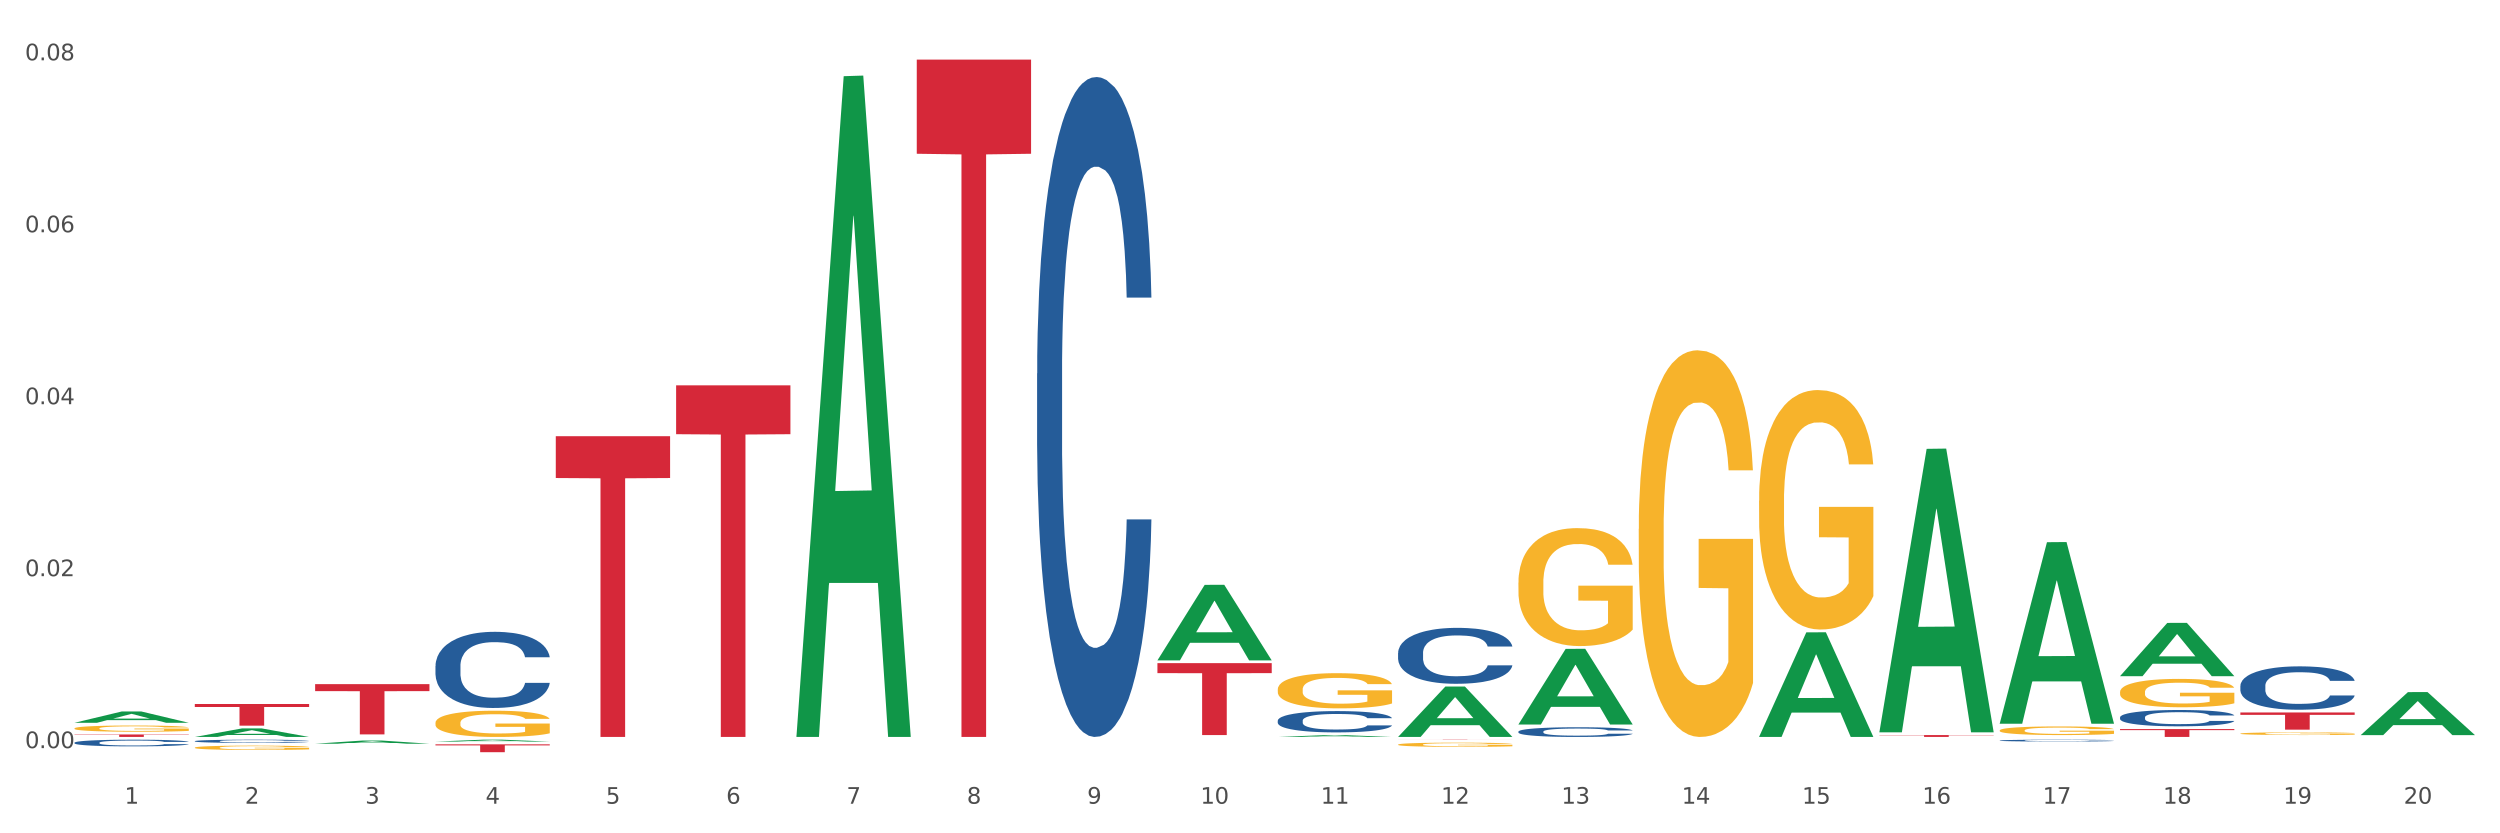 <?xml version="1.0" encoding="utf-8" standalone="no"?>
<!DOCTYPE svg PUBLIC "-//W3C//DTD SVG 1.1//EN"
  "http://www.w3.org/Graphics/SVG/1.1/DTD/svg11.dtd">
<svg xmlns:xlink="http://www.w3.org/1999/xlink" width="1080pt" height="360pt" viewBox="0 0 1080 360" xmlns="http://www.w3.org/2000/svg" version="1.1">
 <rect x="0" y="0" width="1080" height="360" fill="#333333" stroke="none"/>
 <defs>
  <style type="text/css">*{stroke-linejoin: round; stroke-linecap: butt}</style>
 </defs>
 <g id="figure_1">
  <g id="patch_1">
   <path d="M 0 360 
L 1080 360 
L 1080 0 
L 0 0 
z
" style="fill: #ffffff; stroke: #ffffff; stroke-linejoin: miter"/>
  </g>
  <g id="axes_1">
   <g id="matplotlib.axis_1">
    <g id="xtick_1">
     <g id="text_1">
      <!-- 1 -->
      <g style="fill: #4d4d4d" transform="translate(53.812 347.204) scale(0.096 -0.096)">
       <defs>
        <path id="DejaVuSans-31" d="M 794 531 
L 1825 531 
L 1825 4091 
L 703 3866 
L 703 4441 
L 1819 4666 
L 2450 4666 
L 2450 531 
L 3481 531 
L 3481 0 
L 794 0 
L 794 531 
z
" transform="scale(0.016)"/>
       </defs>
       <use xlink:href="#DejaVuSans-31"/>
      </g>
     </g>
    </g>
    <g id="xtick_2">
     <g id="text_2">
      <!-- 2 -->
      <g style="fill: #4d4d4d" transform="translate(105.793 347.204) scale(0.096 -0.096)">
       <defs>
        <path id="DejaVuSans-32" d="M 1228 531 
L 3431 531 
L 3431 0 
L 469 0 
L 469 531 
Q 828 903 1448 1529 
Q 2069 2156 2228 2338 
Q 2531 2678 2651 2914 
Q 2772 3150 2772 3378 
Q 2772 3750 2511 3984 
Q 2250 4219 1831 4219 
Q 1534 4219 1204 4116 
Q 875 4013 500 3803 
L 500 4441 
Q 881 4594 1212 4672 
Q 1544 4750 1819 4750 
Q 2544 4750 2975 4387 
Q 3406 4025 3406 3419 
Q 3406 3131 3298 2873 
Q 3191 2616 2906 2266 
Q 2828 2175 2409 1742 
Q 1991 1309 1228 531 
z
" transform="scale(0.016)"/>
       </defs>
       <use xlink:href="#DejaVuSans-32"/>
      </g>
     </g>
    </g>
    <g id="xtick_3">
     <g id="text_3">
      <!-- 3 -->
      <g style="fill: #4d4d4d" transform="translate(157.774 347.204) scale(0.096 -0.096)">
       <defs>
        <path id="DejaVuSans-33" d="M 2597 2516 
Q 3050 2419 3304 2112 
Q 3559 1806 3559 1356 
Q 3559 666 3084 287 
Q 2609 -91 1734 -91 
Q 1441 -91 1130 -33 
Q 819 25 488 141 
L 488 750 
Q 750 597 1062 519 
Q 1375 441 1716 441 
Q 2309 441 2620 675 
Q 2931 909 2931 1356 
Q 2931 1769 2642 2001 
Q 2353 2234 1838 2234 
L 1294 2234 
L 1294 2753 
L 1863 2753 
Q 2328 2753 2575 2939 
Q 2822 3125 2822 3475 
Q 2822 3834 2567 4026 
Q 2313 4219 1838 4219 
Q 1578 4219 1281 4162 
Q 984 4106 628 3988 
L 628 4550 
Q 988 4650 1302 4700 
Q 1616 4750 1894 4750 
Q 2613 4750 3031 4423 
Q 3450 4097 3450 3541 
Q 3450 3153 3228 2886 
Q 3006 2619 2597 2516 
z
" transform="scale(0.016)"/>
       </defs>
       <use xlink:href="#DejaVuSans-33"/>
      </g>
     </g>
    </g>
    <g id="xtick_4">
     <g id="text_4">
      <!-- 4 -->
      <g style="fill: #4d4d4d" transform="translate(209.756 347.204) scale(0.096 -0.096)">
       <defs>
        <path id="DejaVuSans-34" d="M 2419 4116 
L 825 1625 
L 2419 1625 
L 2419 4116 
z
M 2253 4666 
L 3047 4666 
L 3047 1625 
L 3713 1625 
L 3713 1100 
L 3047 1100 
L 3047 0 
L 2419 0 
L 2419 1100 
L 313 1100 
L 313 1709 
L 2253 4666 
z
" transform="scale(0.016)"/>
       </defs>
       <use xlink:href="#DejaVuSans-34"/>
      </g>
     </g>
    </g>
    <g id="xtick_5">
     <g id="text_5">
      <!-- 5 -->
      <g style="fill: #4d4d4d" transform="translate(261.737 347.204) scale(0.096 -0.096)">
       <defs>
        <path id="DejaVuSans-35" d="M 691 4666 
L 3169 4666 
L 3169 4134 
L 1269 4134 
L 1269 2991 
Q 1406 3038 1543 3061 
Q 1681 3084 1819 3084 
Q 2600 3084 3056 2656 
Q 3513 2228 3513 1497 
Q 3513 744 3044 326 
Q 2575 -91 1722 -91 
Q 1428 -91 1123 -41 
Q 819 9 494 109 
L 494 744 
Q 775 591 1075 516 
Q 1375 441 1709 441 
Q 2250 441 2565 725 
Q 2881 1009 2881 1497 
Q 2881 1984 2565 2268 
Q 2250 2553 1709 2553 
Q 1456 2553 1204 2497 
Q 953 2441 691 2322 
L 691 4666 
z
" transform="scale(0.016)"/>
       </defs>
       <use xlink:href="#DejaVuSans-35"/>
      </g>
     </g>
    </g>
    <g id="xtick_6">
     <g id="text_6">
      <!-- 6 -->
      <g style="fill: #4d4d4d" transform="translate(313.718 347.204) scale(0.096 -0.096)">
       <defs>
        <path id="DejaVuSans-36" d="M 2113 2584 
Q 1688 2584 1439 2293 
Q 1191 2003 1191 1497 
Q 1191 994 1439 701 
Q 1688 409 2113 409 
Q 2538 409 2786 701 
Q 3034 994 3034 1497 
Q 3034 2003 2786 2293 
Q 2538 2584 2113 2584 
z
M 3366 4563 
L 3366 3988 
Q 3128 4100 2886 4159 
Q 2644 4219 2406 4219 
Q 1781 4219 1451 3797 
Q 1122 3375 1075 2522 
Q 1259 2794 1537 2939 
Q 1816 3084 2150 3084 
Q 2853 3084 3261 2657 
Q 3669 2231 3669 1497 
Q 3669 778 3244 343 
Q 2819 -91 2113 -91 
Q 1303 -91 875 529 
Q 447 1150 447 2328 
Q 447 3434 972 4092 
Q 1497 4750 2381 4750 
Q 2619 4750 2861 4703 
Q 3103 4656 3366 4563 
z
" transform="scale(0.016)"/>
       </defs>
       <use xlink:href="#DejaVuSans-36"/>
      </g>
     </g>
    </g>
    <g id="xtick_7">
     <g id="text_7">
      <!-- 7 -->
      <g style="fill: #4d4d4d" transform="translate(365.699 347.204) scale(0.096 -0.096)">
       <defs>
        <path id="DejaVuSans-37" d="M 525 4666 
L 3525 4666 
L 3525 4397 
L 1831 0 
L 1172 0 
L 2766 4134 
L 525 4134 
L 525 4666 
z
" transform="scale(0.016)"/>
       </defs>
       <use xlink:href="#DejaVuSans-37"/>
      </g>
     </g>
    </g>
    <g id="xtick_8">
     <g id="text_8">
      <!-- 8 -->
      <g style="fill: #4d4d4d" transform="translate(417.68 347.204) scale(0.096 -0.096)">
       <defs>
        <path id="DejaVuSans-38" d="M 2034 2216 
Q 1584 2216 1326 1975 
Q 1069 1734 1069 1313 
Q 1069 891 1326 650 
Q 1584 409 2034 409 
Q 2484 409 2743 651 
Q 3003 894 3003 1313 
Q 3003 1734 2745 1975 
Q 2488 2216 2034 2216 
z
M 1403 2484 
Q 997 2584 770 2862 
Q 544 3141 544 3541 
Q 544 4100 942 4425 
Q 1341 4750 2034 4750 
Q 2731 4750 3128 4425 
Q 3525 4100 3525 3541 
Q 3525 3141 3298 2862 
Q 3072 2584 2669 2484 
Q 3125 2378 3379 2068 
Q 3634 1759 3634 1313 
Q 3634 634 3220 271 
Q 2806 -91 2034 -91 
Q 1263 -91 848 271 
Q 434 634 434 1313 
Q 434 1759 690 2068 
Q 947 2378 1403 2484 
z
M 1172 3481 
Q 1172 3119 1398 2916 
Q 1625 2713 2034 2713 
Q 2441 2713 2670 2916 
Q 2900 3119 2900 3481 
Q 2900 3844 2670 4047 
Q 2441 4250 2034 4250 
Q 1625 4250 1398 4047 
Q 1172 3844 1172 3481 
z
" transform="scale(0.016)"/>
       </defs>
       <use xlink:href="#DejaVuSans-38"/>
      </g>
     </g>
    </g>
    <g id="xtick_9">
     <g id="text_9">
      <!-- 9 -->
      <g style="fill: #4d4d4d" transform="translate(469.662 347.204) scale(0.096 -0.096)">
       <defs>
        <path id="DejaVuSans-39" d="M 703 97 
L 703 672 
Q 941 559 1184 500 
Q 1428 441 1663 441 
Q 2288 441 2617 861 
Q 2947 1281 2994 2138 
Q 2813 1869 2534 1725 
Q 2256 1581 1919 1581 
Q 1219 1581 811 2004 
Q 403 2428 403 3163 
Q 403 3881 828 4315 
Q 1253 4750 1959 4750 
Q 2769 4750 3195 4129 
Q 3622 3509 3622 2328 
Q 3622 1225 3098 567 
Q 2575 -91 1691 -91 
Q 1453 -91 1209 -44 
Q 966 3 703 97 
z
M 1959 2075 
Q 2384 2075 2632 2365 
Q 2881 2656 2881 3163 
Q 2881 3666 2632 3958 
Q 2384 4250 1959 4250 
Q 1534 4250 1286 3958 
Q 1038 3666 1038 3163 
Q 1038 2656 1286 2365 
Q 1534 2075 1959 2075 
z
" transform="scale(0.016)"/>
       </defs>
       <use xlink:href="#DejaVuSans-39"/>
      </g>
     </g>
    </g>
    <g id="xtick_10">
     <g id="text_10">
      <!-- 10 -->
      <g style="fill: #4d4d4d" transform="translate(518.589 347.204) scale(0.096 -0.096)">
       <defs>
        <path id="DejaVuSans-30" d="M 2034 4250 
Q 1547 4250 1301 3770 
Q 1056 3291 1056 2328 
Q 1056 1369 1301 889 
Q 1547 409 2034 409 
Q 2525 409 2770 889 
Q 3016 1369 3016 2328 
Q 3016 3291 2770 3770 
Q 2525 4250 2034 4250 
z
M 2034 4750 
Q 2819 4750 3233 4129 
Q 3647 3509 3647 2328 
Q 3647 1150 3233 529 
Q 2819 -91 2034 -91 
Q 1250 -91 836 529 
Q 422 1150 422 2328 
Q 422 3509 836 4129 
Q 1250 4750 2034 4750 
z
" transform="scale(0.016)"/>
       </defs>
       <use xlink:href="#DejaVuSans-31"/>
       <use xlink:href="#DejaVuSans-30" transform="translate(63.623 0)"/>
      </g>
     </g>
    </g>
    <g id="xtick_11">
     <g id="text_11">
      <!-- 11 -->
      <g style="fill: #4d4d4d" transform="translate(570.57 347.204) scale(0.096 -0.096)">
       <use xlink:href="#DejaVuSans-31"/>
       <use xlink:href="#DejaVuSans-31" transform="translate(63.623 0)"/>
      </g>
     </g>
    </g>
    <g id="xtick_12">
     <g id="text_12">
      <!-- 12 -->
      <g style="fill: #4d4d4d" transform="translate(622.551 347.204) scale(0.096 -0.096)">
       <use xlink:href="#DejaVuSans-31"/>
       <use xlink:href="#DejaVuSans-32" transform="translate(63.623 0)"/>
      </g>
     </g>
    </g>
    <g id="xtick_13">
     <g id="text_13">
      <!-- 13 -->
      <g style="fill: #4d4d4d" transform="translate(674.533 347.204) scale(0.096 -0.096)">
       <use xlink:href="#DejaVuSans-31"/>
       <use xlink:href="#DejaVuSans-33" transform="translate(63.623 0)"/>
      </g>
     </g>
    </g>
    <g id="xtick_14">
     <g id="text_14">
      <!-- 14 -->
      <g style="fill: #4d4d4d" transform="translate(726.514 347.204) scale(0.096 -0.096)">
       <use xlink:href="#DejaVuSans-31"/>
       <use xlink:href="#DejaVuSans-34" transform="translate(63.623 0)"/>
      </g>
     </g>
    </g>
    <g id="xtick_15">
     <g id="text_15">
      <!-- 15 -->
      <g style="fill: #4d4d4d" transform="translate(778.495 347.204) scale(0.096 -0.096)">
       <use xlink:href="#DejaVuSans-31"/>
       <use xlink:href="#DejaVuSans-35" transform="translate(63.623 0)"/>
      </g>
     </g>
    </g>
    <g id="xtick_16">
     <g id="text_16">
      <!-- 16 -->
      <g style="fill: #4d4d4d" transform="translate(830.476 347.204) scale(0.096 -0.096)">
       <use xlink:href="#DejaVuSans-31"/>
       <use xlink:href="#DejaVuSans-36" transform="translate(63.623 0)"/>
      </g>
     </g>
    </g>
    <g id="xtick_17">
     <g id="text_17">
      <!-- 17 -->
      <g style="fill: #4d4d4d" transform="translate(882.457 347.204) scale(0.096 -0.096)">
       <use xlink:href="#DejaVuSans-31"/>
       <use xlink:href="#DejaVuSans-37" transform="translate(63.623 0)"/>
      </g>
     </g>
    </g>
    <g id="xtick_18">
     <g id="text_18">
      <!-- 18 -->
      <g style="fill: #4d4d4d" transform="translate(934.439 347.204) scale(0.096 -0.096)">
       <use xlink:href="#DejaVuSans-31"/>
       <use xlink:href="#DejaVuSans-38" transform="translate(63.623 0)"/>
      </g>
     </g>
    </g>
    <g id="xtick_19">
     <g id="text_19">
      <!-- 19 -->
      <g style="fill: #4d4d4d" transform="translate(986.42 347.204) scale(0.096 -0.096)">
       <use xlink:href="#DejaVuSans-31"/>
       <use xlink:href="#DejaVuSans-39" transform="translate(63.623 0)"/>
      </g>
     </g>
    </g>
    <g id="xtick_20">
     <g id="text_20">
      <!-- 20 -->
      <g style="fill: #4d4d4d" transform="translate(1038.401 347.204) scale(0.096 -0.096)">
       <use xlink:href="#DejaVuSans-32"/>
       <use xlink:href="#DejaVuSans-30" transform="translate(63.623 0)"/>
      </g>
     </g>
    </g>
    <g id="xtick_21"/>
    <g id="xtick_22"/>
    <g id="xtick_23"/>
    <g id="xtick_24"/>
    <g id="xtick_25"/>
    <g id="xtick_26"/>
    <g id="xtick_27"/>
    <g id="xtick_28"/>
    <g id="xtick_29"/>
    <g id="xtick_30"/>
    <g id="xtick_31"/>
    <g id="xtick_32"/>
    <g id="xtick_33"/>
    <g id="xtick_34"/>
    <g id="xtick_35"/>
    <g id="xtick_36"/>
    <g id="xtick_37"/>
    <g id="xtick_38"/>
    <g id="xtick_39"/>
   </g>
   <g id="matplotlib.axis_2">
    <g id="ytick_1">
     <g id="text_21">
      <!-- 0.00 -->
      <g style="fill: #4d4d4d" transform="translate(10.8 323.192) scale(0.096 -0.096)">
       <defs>
        <path id="DejaVuSans-2e" d="M 684 794 
L 1344 794 
L 1344 0 
L 684 0 
L 684 794 
z
" transform="scale(0.016)"/>
       </defs>
       <use xlink:href="#DejaVuSans-30"/>
       <use xlink:href="#DejaVuSans-2e" transform="translate(63.623 0)"/>
       <use xlink:href="#DejaVuSans-30" transform="translate(95.41 0)"/>
       <use xlink:href="#DejaVuSans-30" transform="translate(159.033 0)"/>
      </g>
     </g>
    </g>
    <g id="ytick_2">
     <g id="text_22">
      <!-- 0.02 -->
      <g style="fill: #4d4d4d" transform="translate(10.8 248.908) scale(0.096 -0.096)">
       <use xlink:href="#DejaVuSans-30"/>
       <use xlink:href="#DejaVuSans-2e" transform="translate(63.623 0)"/>
       <use xlink:href="#DejaVuSans-30" transform="translate(95.41 0)"/>
       <use xlink:href="#DejaVuSans-32" transform="translate(159.033 0)"/>
      </g>
     </g>
    </g>
    <g id="ytick_3">
     <g id="text_23">
      <!-- 0.04 -->
      <g style="fill: #4d4d4d" transform="translate(10.8 174.624) scale(0.096 -0.096)">
       <use xlink:href="#DejaVuSans-30"/>
       <use xlink:href="#DejaVuSans-2e" transform="translate(63.623 0)"/>
       <use xlink:href="#DejaVuSans-30" transform="translate(95.41 0)"/>
       <use xlink:href="#DejaVuSans-34" transform="translate(159.033 0)"/>
      </g>
     </g>
    </g>
    <g id="ytick_4">
     <g id="text_24">
      <!-- 0.06 -->
      <g style="fill: #4d4d4d" transform="translate(10.8 100.34) scale(0.096 -0.096)">
       <use xlink:href="#DejaVuSans-30"/>
       <use xlink:href="#DejaVuSans-2e" transform="translate(63.623 0)"/>
       <use xlink:href="#DejaVuSans-30" transform="translate(95.41 0)"/>
       <use xlink:href="#DejaVuSans-36" transform="translate(159.033 0)"/>
      </g>
     </g>
    </g>
    <g id="ytick_5">
     <g id="text_25">
      <!-- 0.08 -->
      <g style="fill: #4d4d4d" transform="translate(10.8 26.056) scale(0.096 -0.096)">
       <use xlink:href="#DejaVuSans-30"/>
       <use xlink:href="#DejaVuSans-2e" transform="translate(63.623 0)"/>
       <use xlink:href="#DejaVuSans-30" transform="translate(95.41 0)"/>
       <use xlink:href="#DejaVuSans-38" transform="translate(159.033 0)"/>
      </g>
     </g>
    </g>
    <g id="ytick_6"/>
    <g id="ytick_7"/>
    <g id="ytick_8"/>
    <g id="ytick_9"/>
   </g>
   <g id="PolyCollection_1">
    <path d="M 188.119 312.268 
L 188.177 312.258 
L 188.177 311.885 
L 188.294 311.564 
L 188.877 310.787 
L 189.751 310.145 
L 190.392 309.803 
L 191.034 309.523 
L 191.792 309.243 
L 192.725 308.953 
L 194.415 308.529 
L 195.465 308.311 
L 196.747 308.083 
L 199.079 307.752 
L 200.77 307.565 
L 202.519 307.41 
L 205.376 307.223 
L 207.242 307.141 
L 209.224 307.078 
L 211.614 307.037 
L 213.422 307.027 
L 217.386 307.058 
L 220.768 307.151 
L 222.4 307.223 
L 224.499 307.348 
L 225.607 307.431 
L 227.414 307.596 
L 229.28 307.814 
L 230.563 308 
L 232.487 308.352 
L 233.944 308.705 
L 235.285 309.14 
L 235.985 309.44 
L 236.51 309.72 
L 236.976 310.041 
L 237.442 310.548 
L 226.948 310.548 
L 226.54 310.186 
L 225.899 309.844 
L 224.966 309.513 
L 224.149 309.305 
L 222.75 309.047 
L 221.468 308.881 
L 220.127 308.756 
L 218.494 308.653 
L 217.212 308.601 
L 215.404 308.56 
L 211.848 308.57 
L 209.457 308.653 
L 207.825 308.756 
L 206.775 308.85 
L 205.843 308.953 
L 204.793 309.098 
L 203.569 309.316 
L 202.694 309.513 
L 201.82 309.761 
L 201.12 310.01 
L 200.479 310.3 
L 199.954 310.611 
L 199.546 310.932 
L 199.196 311.325 
L 198.905 311.978 
L 198.905 313.397 
L 199.021 313.718 
L 199.313 314.143 
L 199.662 314.464 
L 200.246 314.847 
L 200.77 315.106 
L 201.761 315.479 
L 202.869 315.79 
L 203.744 315.987 
L 204.618 316.152 
L 206.134 316.38 
L 207.825 316.567 
L 209.282 316.681 
L 211.265 316.784 
L 212.606 316.826 
L 213.772 316.846 
L 216.628 316.846 
L 218.669 316.815 
L 220.943 316.743 
L 222.692 316.65 
L 224.149 316.536 
L 225.782 316.349 
L 226.831 316.173 
L 226.831 314.008 
L 214.005 313.998 
L 214.005 312.558 
L 237.501 312.558 
L 237.501 316.784 
L 236.51 317.002 
L 235.402 317.199 
L 234.236 317.375 
L 232.487 317.592 
L 230.388 317.799 
L 228.522 317.944 
L 226.54 318.069 
L 224.208 318.183 
L 221.176 318.286 
L 219.31 318.328 
L 216.978 318.359 
L 214.238 318.369 
L 211.848 318.348 
L 209.516 318.297 
L 207.067 318.203 
L 204.676 318.069 
L 202.869 317.934 
L 201.062 317.768 
L 199.138 317.551 
L 197.622 317.344 
L 196.456 317.157 
L 195.173 316.919 
L 193.774 316.608 
L 192.725 316.328 
L 191.792 316.038 
L 190.801 315.666 
L 190.101 315.344 
L 189.401 314.94 
L 188.993 314.64 
L 188.527 314.174 
L 188.177 313.521 
L 188.119 312.268 
z
" clip-path="url(#pb4ea38fe4d)" style="fill: #f7b32b"/>
    <path d="M 551.987 297.837 
L 552.045 297.823 
L 552.045 297.323 
L 552.162 296.893 
L 552.745 295.851 
L 553.619 294.99 
L 554.261 294.532 
L 554.902 294.157 
L 555.66 293.782 
L 556.593 293.393 
L 558.284 292.824 
L 559.333 292.532 
L 560.616 292.227 
L 562.948 291.783 
L 564.639 291.533 
L 566.388 291.324 
L 569.245 291.074 
L 571.11 290.963 
L 573.093 290.88 
L 575.483 290.825 
L 577.29 290.811 
L 581.255 290.852 
L 584.636 290.977 
L 586.269 291.074 
L 588.368 291.241 
L 589.475 291.352 
L 591.283 291.574 
L 593.149 291.866 
L 594.431 292.116 
L 596.355 292.588 
L 597.813 293.06 
L 599.154 293.643 
L 599.853 294.046 
L 600.378 294.421 
L 600.844 294.851 
L 601.311 295.532 
L 590.816 295.532 
L 590.408 295.046 
L 589.767 294.588 
L 588.834 294.143 
L 588.018 293.865 
L 586.619 293.518 
L 585.336 293.296 
L 583.995 293.13 
L 582.363 292.991 
L 581.08 292.921 
L 579.273 292.866 
L 575.716 292.88 
L 573.326 292.991 
L 571.693 293.13 
L 570.644 293.255 
L 569.711 293.393 
L 568.662 293.588 
L 567.437 293.879 
L 566.563 294.143 
L 565.688 294.476 
L 564.988 294.81 
L 564.347 295.198 
L 563.822 295.615 
L 563.414 296.046 
L 563.064 296.573 
L 562.773 297.448 
L 562.773 299.35 
L 562.89 299.781 
L 563.181 300.35 
L 563.531 300.781 
L 564.114 301.294 
L 564.639 301.641 
L 565.63 302.141 
L 566.738 302.558 
L 567.612 302.822 
L 568.487 303.044 
L 570.002 303.349 
L 571.693 303.599 
L 573.151 303.752 
L 575.133 303.891 
L 576.474 303.946 
L 577.64 303.974 
L 580.497 303.974 
L 582.537 303.933 
L 584.811 303.835 
L 586.56 303.71 
L 588.018 303.558 
L 589.65 303.308 
L 590.7 303.072 
L 590.7 300.17 
L 577.873 300.156 
L 577.873 298.226 
L 601.369 298.226 
L 601.369 303.891 
L 600.378 304.183 
L 599.27 304.446 
L 598.104 304.682 
L 596.355 304.974 
L 594.256 305.252 
L 592.391 305.446 
L 590.408 305.613 
L 588.076 305.765 
L 585.044 305.904 
L 583.179 305.96 
L 580.847 306.002 
L 578.107 306.015 
L 575.716 305.988 
L 573.384 305.918 
L 570.935 305.793 
L 568.545 305.613 
L 566.738 305.432 
L 564.93 305.21 
L 563.006 304.918 
L 561.49 304.641 
L 560.324 304.391 
L 559.042 304.071 
L 557.642 303.655 
L 556.593 303.28 
L 555.66 302.891 
L 554.669 302.391 
L 553.969 301.961 
L 553.27 301.419 
L 552.862 301.017 
L 552.395 300.392 
L 552.045 299.517 
L 551.987 297.837 
z
" clip-path="url(#pb4ea38fe4d)" style="fill: #f7b32b"/>
    <path d="M 603.968 321.667 
L 604.027 321.665 
L 604.027 321.605 
L 604.143 321.554 
L 604.726 321.429 
L 605.601 321.326 
L 606.242 321.271 
L 606.883 321.226 
L 607.641 321.181 
L 608.574 321.134 
L 610.265 321.066 
L 611.314 321.031 
L 612.597 320.995 
L 614.929 320.941 
L 616.62 320.912 
L 618.369 320.887 
L 621.226 320.857 
L 623.091 320.843 
L 625.074 320.833 
L 627.464 320.827 
L 629.271 320.825 
L 633.236 320.83 
L 636.618 320.845 
L 638.25 320.857 
L 640.349 320.877 
L 641.457 320.89 
L 643.264 320.917 
L 645.13 320.951 
L 646.412 320.981 
L 648.336 321.038 
L 649.794 321.095 
L 651.135 321.164 
L 651.835 321.213 
L 652.359 321.258 
L 652.826 321.309 
L 653.292 321.391 
L 642.798 321.391 
L 642.39 321.332 
L 641.748 321.278 
L 640.815 321.224 
L 639.999 321.191 
L 638.6 321.149 
L 637.317 321.123 
L 635.976 321.103 
L 634.344 321.086 
L 633.061 321.078 
L 631.254 321.071 
L 627.697 321.073 
L 625.307 321.086 
L 623.674 321.103 
L 622.625 321.118 
L 621.692 321.134 
L 620.643 321.158 
L 619.418 321.193 
L 618.544 321.224 
L 617.669 321.264 
L 616.97 321.304 
L 616.328 321.351 
L 615.804 321.401 
L 615.396 321.452 
L 615.046 321.515 
L 614.754 321.62 
L 614.754 321.848 
L 614.871 321.9 
L 615.162 321.968 
L 615.512 322.019 
L 616.095 322.081 
L 616.62 322.123 
L 617.611 322.182 
L 618.719 322.232 
L 619.593 322.264 
L 620.468 322.291 
L 621.984 322.327 
L 623.674 322.357 
L 625.132 322.375 
L 627.114 322.392 
L 628.455 322.399 
L 629.621 322.402 
L 632.478 322.402 
L 634.519 322.397 
L 636.792 322.385 
L 638.542 322.37 
L 639.999 322.352 
L 641.632 322.322 
L 642.681 322.294 
L 642.681 321.946 
L 629.855 321.945 
L 629.855 321.713 
L 653.35 321.713 
L 653.35 322.392 
L 652.359 322.427 
L 651.251 322.459 
L 650.085 322.487 
L 648.336 322.522 
L 646.237 322.555 
L 644.372 322.578 
L 642.39 322.598 
L 640.057 322.617 
L 637.026 322.633 
L 635.16 322.64 
L 632.828 322.645 
L 630.088 322.647 
L 627.697 322.643 
L 625.365 322.635 
L 622.917 322.62 
L 620.526 322.598 
L 618.719 322.577 
L 616.911 322.55 
L 614.987 322.515 
L 613.472 322.482 
L 612.305 322.452 
L 611.023 322.414 
L 609.624 322.364 
L 608.574 322.319 
L 607.641 322.272 
L 606.65 322.212 
L 605.951 322.161 
L 605.251 322.096 
L 604.843 322.048 
L 604.376 321.973 
L 604.027 321.868 
L 603.968 321.667 
z
" clip-path="url(#pb4ea38fe4d)" style="fill: #f7b32b"/>
    <path d="M 32.175 314.667 
L 32.233 314.664 
L 32.233 314.576 
L 32.35 314.5 
L 32.933 314.315 
L 33.807 314.163 
L 34.449 314.081 
L 35.09 314.015 
L 35.848 313.949 
L 36.781 313.88 
L 38.472 313.779 
L 39.521 313.727 
L 40.804 313.673 
L 43.136 313.594 
L 44.827 313.55 
L 46.576 313.513 
L 49.433 313.469 
L 51.298 313.449 
L 53.28 313.434 
L 55.671 313.424 
L 57.478 313.422 
L 61.443 313.429 
L 64.824 313.452 
L 66.457 313.469 
L 68.556 313.498 
L 69.663 313.518 
L 71.471 313.557 
L 73.337 313.609 
L 74.619 313.653 
L 76.543 313.737 
L 78.001 313.821 
L 79.342 313.924 
L 80.041 313.995 
L 80.566 314.062 
L 81.032 314.138 
L 81.499 314.258 
L 71.004 314.258 
L 70.596 314.172 
L 69.955 314.091 
L 69.022 314.012 
L 68.206 313.963 
L 66.807 313.902 
L 65.524 313.862 
L 64.183 313.833 
L 62.551 313.808 
L 61.268 313.796 
L 59.461 313.786 
L 55.904 313.789 
L 53.514 313.808 
L 51.881 313.833 
L 50.832 313.855 
L 49.899 313.88 
L 48.849 313.914 
L 47.625 313.966 
L 46.751 314.012 
L 45.876 314.072 
L 45.176 314.131 
L 44.535 314.199 
L 44.01 314.273 
L 43.602 314.35 
L 43.252 314.443 
L 42.961 314.598 
L 42.961 314.935 
L 43.078 315.011 
L 43.369 315.112 
L 43.719 315.188 
L 44.302 315.279 
L 44.827 315.341 
L 45.818 315.429 
L 46.926 315.503 
L 47.8 315.55 
L 48.675 315.589 
L 50.19 315.644 
L 51.881 315.688 
L 53.339 315.715 
L 55.321 315.739 
L 56.662 315.749 
L 57.828 315.754 
L 60.685 315.754 
L 62.725 315.747 
L 64.999 315.73 
L 66.748 315.707 
L 68.206 315.68 
L 69.838 315.636 
L 70.888 315.594 
L 70.888 315.08 
L 58.061 315.078 
L 58.061 314.736 
L 81.557 314.736 
L 81.557 315.739 
L 80.566 315.791 
L 79.458 315.838 
L 78.292 315.88 
L 76.543 315.931 
L 74.444 315.981 
L 72.579 316.015 
L 70.596 316.045 
L 68.264 316.072 
L 65.232 316.096 
L 63.367 316.106 
L 61.035 316.113 
L 58.294 316.116 
L 55.904 316.111 
L 53.572 316.099 
L 51.123 316.077 
L 48.733 316.045 
L 46.926 316.013 
L 45.118 315.973 
L 43.194 315.922 
L 41.678 315.872 
L 40.512 315.828 
L 39.23 315.771 
L 37.83 315.698 
L 36.781 315.631 
L 35.848 315.562 
L 34.857 315.474 
L 34.157 315.398 
L 33.458 315.302 
L 33.05 315.23 
L 32.583 315.12 
L 32.233 314.965 
L 32.175 314.667 
z
" clip-path="url(#pb4ea38fe4d)" style="fill: #f7b32b"/>
    <path d="M 84.156 322.98 
L 84.215 322.978 
L 84.215 322.916 
L 84.331 322.863 
L 84.914 322.734 
L 85.789 322.628 
L 86.43 322.571 
L 87.071 322.525 
L 87.829 322.478 
L 88.762 322.43 
L 90.453 322.36 
L 91.502 322.323 
L 92.785 322.286 
L 95.117 322.231 
L 96.808 322.2 
L 98.557 322.174 
L 101.414 322.143 
L 103.279 322.129 
L 105.262 322.119 
L 107.652 322.112 
L 109.459 322.11 
L 113.424 322.116 
L 116.806 322.131 
L 118.438 322.143 
L 120.537 322.164 
L 121.645 322.177 
L 123.452 322.205 
L 125.318 322.241 
L 126.6 322.272 
L 128.524 322.33 
L 129.982 322.389 
L 131.323 322.461 
L 132.022 322.511 
L 132.547 322.557 
L 133.014 322.61 
L 133.48 322.695 
L 122.986 322.695 
L 122.577 322.635 
L 121.936 322.578 
L 121.003 322.523 
L 120.187 322.488 
L 118.788 322.446 
L 117.505 322.418 
L 116.164 322.397 
L 114.532 322.38 
L 113.249 322.372 
L 111.442 322.365 
L 107.885 322.366 
L 105.495 322.38 
L 103.862 322.397 
L 102.813 322.413 
L 101.88 322.43 
L 100.831 322.454 
L 99.606 322.49 
L 98.732 322.523 
L 97.857 322.564 
L 97.158 322.605 
L 96.516 322.653 
L 95.992 322.705 
L 95.583 322.758 
L 95.234 322.824 
L 94.942 322.932 
L 94.942 323.167 
L 95.059 323.221 
L 95.35 323.291 
L 95.7 323.344 
L 96.283 323.408 
L 96.808 323.451 
L 97.799 323.513 
L 98.907 323.564 
L 99.781 323.597 
L 100.656 323.625 
L 102.172 323.662 
L 103.862 323.693 
L 105.32 323.712 
L 107.302 323.729 
L 108.643 323.736 
L 109.809 323.74 
L 112.666 323.74 
L 114.707 323.735 
L 116.98 323.722 
L 118.73 323.707 
L 120.187 323.688 
L 121.82 323.657 
L 122.869 323.628 
L 122.869 323.269 
L 110.042 323.267 
L 110.042 323.028 
L 133.538 323.028 
L 133.538 323.729 
L 132.547 323.765 
L 131.439 323.798 
L 130.273 323.827 
L 128.524 323.863 
L 126.425 323.898 
L 124.56 323.922 
L 122.577 323.942 
L 120.245 323.961 
L 117.214 323.979 
L 115.348 323.985 
L 113.016 323.991 
L 110.276 323.992 
L 107.885 323.989 
L 105.553 323.98 
L 103.104 323.965 
L 100.714 323.942 
L 98.907 323.92 
L 97.099 323.893 
L 95.175 323.857 
L 93.659 323.822 
L 92.493 323.791 
L 91.211 323.752 
L 89.812 323.7 
L 88.762 323.654 
L 87.829 323.606 
L 86.838 323.544 
L 86.138 323.49 
L 85.439 323.423 
L 85.031 323.374 
L 84.564 323.296 
L 84.215 323.188 
L 84.156 322.98 
z
" clip-path="url(#pb4ea38fe4d)" style="fill: #f7b32b"/>
    <path d="M 136.137 321.288 
L 136.188 321.287 
L 156.552 319.918 
L 165.003 319.917 
L 185.52 321.291 
L 175.745 321.291 
L 171.316 320.971 
L 150.29 320.971 
L 150.137 320.976 
L 145.861 321.291 
L 136.137 321.291 
L 136.137 321.288 
L 152.938 320.78 
L 168.669 320.779 
L 160.879 320.21 
L 160.778 320.207 
L 160.676 320.211 
L 152.887 320.779 
L 152.938 320.78 
L 136.137 321.288 
z
" clip-path="url(#pb4ea38fe4d)" style="fill: #109648"/>
    <path d="M 188.119 320.362 
L 188.17 320.361 
L 208.533 319.545 
L 216.984 319.544 
L 237.501 320.364 
L 227.726 320.364 
L 223.297 320.173 
L 202.271 320.173 
L 202.119 320.176 
L 197.842 320.364 
L 188.119 320.364 
L 188.119 320.362 
L 204.919 320.059 
L 220.65 320.058 
L 212.861 319.719 
L 212.759 319.717 
L 212.657 319.72 
L 204.868 320.058 
L 204.919 320.059 
L 188.119 320.362 
z
" clip-path="url(#pb4ea38fe4d)" style="fill: #109648"/>
    <path d="M 292.081 166.46 
L 341.463 166.46 
L 341.463 187.57 
L 322.038 187.713 
L 322.038 318.369 
L 311.389 318.369 
L 311.389 187.713 
L 292.081 187.57 
L 292.081 166.603 
L 292.081 166.46 
z
" clip-path="url(#pb4ea38fe4d)" style="fill: #d62839"/>
    <path d="M 396.043 25.759 
L 445.426 25.759 
L 445.426 66.423 
L 426 66.697 
L 426 318.369 
L 415.352 318.369 
L 415.352 66.697 
L 396.043 66.423 
L 396.043 26.034 
L 396.043 25.759 
z
" clip-path="url(#pb4ea38fe4d)" style="fill: #d62839"/>
    <path d="M 500.006 286.476 
L 549.388 286.476 
L 549.388 290.795 
L 529.963 290.824 
L 529.963 317.553 
L 519.314 317.553 
L 519.314 290.824 
L 500.006 290.795 
L 500.006 286.505 
L 500.006 286.476 
z
" clip-path="url(#pb4ea38fe4d)" style="fill: #d62839"/>
    <path d="M 240.1 188.45 
L 289.482 188.45 
L 289.482 206.505 
L 270.057 206.627 
L 270.057 318.369 
L 259.408 318.369 
L 259.408 206.627 
L 240.1 206.505 
L 240.1 188.572 
L 240.1 188.45 
z
" clip-path="url(#pb4ea38fe4d)" style="fill: #d62839"/>
    <path d="M 603.968 319.544 
L 653.35 319.544 
L 653.35 319.559 
L 633.925 319.559 
L 633.925 319.65 
L 623.276 319.65 
L 623.276 319.559 
L 603.968 319.559 
L 603.968 319.544 
L 603.968 319.544 
z
" clip-path="url(#pb4ea38fe4d)" style="fill: #d62839"/>
    <path d="M 188.119 321.539 
L 237.501 321.539 
L 237.501 322.013 
L 218.076 322.016 
L 218.076 324.95 
L 207.427 324.95 
L 207.427 322.016 
L 188.119 322.013 
L 188.119 321.542 
L 188.119 321.539 
z
" clip-path="url(#pb4ea38fe4d)" style="fill: #d62839"/>
    <path d="M 32.175 317.291 
L 81.557 317.291 
L 81.557 317.441 
L 62.132 317.442 
L 62.132 318.369 
L 51.483 318.369 
L 51.483 317.442 
L 32.175 317.441 
L 32.175 317.292 
L 32.175 317.291 
z
" clip-path="url(#pb4ea38fe4d)" style="fill: #d62839"/>
    <path d="M 136.137 295.551 
L 185.52 295.551 
L 185.52 298.569 
L 166.094 298.589 
L 166.094 317.266 
L 155.446 317.266 
L 155.446 298.589 
L 136.137 298.569 
L 136.137 295.572 
L 136.137 295.551 
z
" clip-path="url(#pb4ea38fe4d)" style="fill: #d62839"/>
    <path d="M 84.156 304.115 
L 133.538 304.115 
L 133.538 305.418 
L 114.113 305.427 
L 114.113 313.491 
L 103.464 313.491 
L 103.464 305.427 
L 84.156 305.418 
L 84.156 304.124 
L 84.156 304.115 
z
" clip-path="url(#pb4ea38fe4d)" style="fill: #d62839"/>
    <path d="M 967.837 307.787 
L 1017.219 307.787 
L 1017.219 308.817 
L 997.794 308.824 
L 997.794 315.204 
L 987.145 315.204 
L 987.145 308.824 
L 967.837 308.817 
L 967.837 307.794 
L 967.837 307.787 
z
" clip-path="url(#pb4ea38fe4d)" style="fill: #d62839"/>
    <path d="M 448.025 161.372 
L 448.083 161.112 
L 448.083 153.822 
L 448.258 143.928 
L 448.9 125.703 
L 449.717 111.904 
L 451.118 95.762 
L 451.877 88.992 
L 452.869 81.442 
L 454.912 69.205 
L 457.247 58.791 
L 458.882 53.063 
L 460.107 49.418 
L 462.851 42.909 
L 464.427 40.045 
L 466.061 37.701 
L 467.462 36.139 
L 469.797 34.317 
L 471.665 33.536 
L 473.825 33.275 
L 475.634 33.536 
L 478.027 34.577 
L 481.53 37.701 
L 482.872 39.524 
L 484.682 42.648 
L 486.55 46.814 
L 488.067 50.98 
L 489.818 56.968 
L 491.628 64.779 
L 493.379 74.672 
L 494.605 83.785 
L 495.597 93.418 
L 496.473 105.135 
L 497.115 117.892 
L 497.407 128.567 
L 486.725 128.567 
L 486.433 118.934 
L 485.849 108.519 
L 485.266 101.489 
L 484.623 95.762 
L 483.631 89.253 
L 482.756 85.087 
L 481.296 80.14 
L 479.954 77.016 
L 478.845 75.193 
L 477.502 73.631 
L 474.642 72.069 
L 472.599 72.069 
L 471.315 72.59 
L 469.739 73.891 
L 468.396 75.714 
L 466.82 78.838 
L 465.594 82.223 
L 464.369 86.649 
L 463.668 89.773 
L 462.617 95.501 
L 461.917 100.188 
L 460.983 108.259 
L 460.458 113.987 
L 459.524 128.827 
L 459.115 139.762 
L 458.94 147.313 
L 458.823 155.644 
L 458.823 196.26 
L 459.174 214.486 
L 459.465 222.296 
L 459.932 231.149 
L 460.808 242.604 
L 462.092 253.8 
L 463.435 261.871 
L 464.544 266.818 
L 465.594 270.463 
L 466.645 273.327 
L 467.929 275.93 
L 468.98 277.493 
L 470.556 279.055 
L 472.424 279.836 
L 473.883 279.836 
L 476.86 278.534 
L 478.203 277.232 
L 479.487 275.41 
L 480.888 272.546 
L 481.997 269.421 
L 482.639 267.078 
L 483.69 262.131 
L 484.507 256.924 
L 485.207 250.936 
L 485.674 245.729 
L 486.199 237.918 
L 486.608 229.066 
L 486.725 224.379 
L 497.407 224.379 
L 497.173 233.752 
L 496.765 242.865 
L 495.947 255.102 
L 495.305 262.131 
L 494.313 270.723 
L 493.262 278.013 
L 491.803 286.085 
L 490.461 292.073 
L 489.06 297.28 
L 487.542 301.966 
L 484.799 308.475 
L 483.806 310.298 
L 481.705 313.422 
L 480.07 315.245 
L 477.677 317.067 
L 475.226 318.109 
L 472.657 318.369 
L 470.381 317.848 
L 467.871 316.286 
L 466.295 314.724 
L 464.544 312.381 
L 462.501 308.736 
L 460.574 304.31 
L 458.765 299.102 
L 457.072 293.114 
L 455.496 286.345 
L 453.453 275.149 
L 451.936 264.214 
L 450.826 254.06 
L 450.068 245.468 
L 449.309 234.533 
L 448.9 226.983 
L 448.258 208.758 
L 448.025 191.834 
L 448.025 161.372 
z
" clip-path="url(#pb4ea38fe4d)" style="fill: #255c99"/>
    <path d="M 188.119 287.729 
L 188.177 287.699 
L 188.177 286.858 
L 188.352 285.716 
L 188.994 283.612 
L 189.811 282.019 
L 191.212 280.156 
L 191.971 279.375 
L 192.963 278.503 
L 195.006 277.09 
L 197.341 275.888 
L 198.976 275.227 
L 200.201 274.806 
L 202.945 274.055 
L 204.521 273.725 
L 206.155 273.454 
L 207.556 273.274 
L 209.891 273.063 
L 211.759 272.973 
L 213.919 272.943 
L 215.728 272.973 
L 218.121 273.093 
L 221.624 273.454 
L 222.966 273.664 
L 224.776 274.025 
L 226.644 274.506 
L 228.161 274.987 
L 229.912 275.678 
L 231.722 276.58 
L 233.473 277.722 
L 234.699 278.773 
L 235.691 279.885 
L 236.567 281.238 
L 237.209 282.71 
L 237.501 283.943 
L 226.819 283.943 
L 226.527 282.831 
L 225.943 281.629 
L 225.36 280.817 
L 224.717 280.156 
L 223.725 279.405 
L 222.85 278.924 
L 221.39 278.353 
L 220.048 277.992 
L 218.939 277.782 
L 217.596 277.601 
L 214.736 277.421 
L 212.693 277.421 
L 211.409 277.481 
L 209.833 277.631 
L 208.49 277.842 
L 206.914 278.202 
L 205.688 278.593 
L 204.463 279.104 
L 203.762 279.465 
L 202.711 280.126 
L 202.011 280.667 
L 201.077 281.598 
L 200.552 282.26 
L 199.618 283.973 
L 199.209 285.235 
L 199.034 286.106 
L 198.917 287.068 
L 198.917 291.756 
L 199.268 293.86 
L 199.559 294.762 
L 200.026 295.784 
L 200.902 297.106 
L 202.186 298.398 
L 203.529 299.33 
L 204.638 299.901 
L 205.688 300.322 
L 206.739 300.652 
L 208.023 300.953 
L 209.074 301.133 
L 210.65 301.313 
L 212.518 301.404 
L 213.977 301.404 
L 216.954 301.253 
L 218.297 301.103 
L 219.581 300.893 
L 220.982 300.562 
L 222.091 300.201 
L 222.733 299.931 
L 223.783 299.36 
L 224.601 298.759 
L 225.301 298.068 
L 225.768 297.467 
L 226.293 296.565 
L 226.702 295.543 
L 226.819 295.002 
L 237.501 295.002 
L 237.267 296.084 
L 236.859 297.136 
L 236.041 298.549 
L 235.399 299.36 
L 234.407 300.352 
L 233.356 301.193 
L 231.897 302.125 
L 230.555 302.816 
L 229.154 303.417 
L 227.636 303.958 
L 224.893 304.709 
L 223.9 304.92 
L 221.799 305.28 
L 220.164 305.491 
L 217.771 305.701 
L 215.32 305.821 
L 212.751 305.851 
L 210.475 305.791 
L 207.965 305.611 
L 206.389 305.431 
L 204.638 305.16 
L 202.595 304.74 
L 200.668 304.229 
L 198.859 303.628 
L 197.166 302.936 
L 195.59 302.155 
L 193.547 300.863 
L 192.029 299.6 
L 190.92 298.428 
L 190.162 297.437 
L 189.403 296.174 
L 188.994 295.303 
L 188.352 293.199 
L 188.119 291.246 
L 188.119 287.729 
z
" clip-path="url(#pb4ea38fe4d)" style="fill: #255c99"/>
    <path d="M 915.855 309.886 
L 915.914 309.879 
L 915.914 309.699 
L 916.089 309.454 
L 916.731 309.003 
L 917.548 308.662 
L 918.949 308.263 
L 919.708 308.095 
L 920.7 307.908 
L 922.743 307.606 
L 925.078 307.348 
L 926.713 307.206 
L 927.938 307.116 
L 930.682 306.955 
L 932.258 306.884 
L 933.892 306.826 
L 935.293 306.788 
L 937.628 306.743 
L 939.496 306.723 
L 941.656 306.717 
L 943.465 306.723 
L 945.858 306.749 
L 949.361 306.826 
L 950.703 306.871 
L 952.513 306.949 
L 954.381 307.052 
L 955.898 307.155 
L 957.649 307.303 
L 959.459 307.496 
L 961.21 307.741 
L 962.436 307.966 
L 963.428 308.205 
L 964.304 308.495 
L 964.946 308.81 
L 965.238 309.074 
L 954.556 309.074 
L 954.264 308.836 
L 953.68 308.578 
L 953.096 308.404 
L 952.454 308.263 
L 951.462 308.102 
L 950.586 307.999 
L 949.127 307.876 
L 947.785 307.799 
L 946.676 307.754 
L 945.333 307.715 
L 942.473 307.676 
L 940.43 307.676 
L 939.146 307.689 
L 937.57 307.722 
L 936.227 307.767 
L 934.651 307.844 
L 933.425 307.928 
L 932.199 308.037 
L 931.499 308.115 
L 930.448 308.256 
L 929.748 308.372 
L 928.814 308.572 
L 928.289 308.714 
L 927.355 309.081 
L 926.946 309.351 
L 926.771 309.538 
L 926.654 309.744 
L 926.654 310.749 
L 927.004 311.2 
L 927.296 311.393 
L 927.763 311.612 
L 928.639 311.896 
L 929.923 312.172 
L 931.265 312.372 
L 932.375 312.495 
L 933.425 312.585 
L 934.476 312.656 
L 935.76 312.72 
L 936.811 312.759 
L 938.387 312.797 
L 940.255 312.817 
L 941.714 312.817 
L 944.691 312.784 
L 946.033 312.752 
L 947.318 312.707 
L 948.719 312.636 
L 949.828 312.559 
L 950.47 312.501 
L 951.52 312.379 
L 952.338 312.25 
L 953.038 312.102 
L 953.505 311.973 
L 954.03 311.78 
L 954.439 311.561 
L 954.556 311.445 
L 965.238 311.445 
L 965.004 311.677 
L 964.596 311.902 
L 963.778 312.205 
L 963.136 312.379 
L 962.144 312.591 
L 961.093 312.772 
L 959.634 312.971 
L 958.291 313.119 
L 956.89 313.248 
L 955.373 313.364 
L 952.629 313.525 
L 951.637 313.57 
L 949.536 313.648 
L 947.901 313.693 
L 945.508 313.738 
L 943.056 313.763 
L 940.488 313.77 
L 938.212 313.757 
L 935.702 313.718 
L 934.126 313.68 
L 932.375 313.622 
L 930.332 313.532 
L 928.405 313.422 
L 926.596 313.293 
L 924.903 313.145 
L 923.327 312.978 
L 921.284 312.701 
L 919.766 312.43 
L 918.657 312.179 
L 917.898 311.966 
L 917.14 311.696 
L 916.731 311.509 
L 916.089 311.058 
L 915.855 310.639 
L 915.855 309.886 
z
" clip-path="url(#pb4ea38fe4d)" style="fill: #255c99"/>
    <path d="M 863.874 319.903 
L 863.933 319.903 
L 863.933 319.882 
L 864.108 319.854 
L 864.75 319.803 
L 865.567 319.765 
L 866.968 319.719 
L 867.727 319.7 
L 868.719 319.679 
L 870.762 319.645 
L 873.097 319.616 
L 874.731 319.6 
L 875.957 319.589 
L 878.701 319.571 
L 880.277 319.563 
L 881.911 319.557 
L 883.312 319.552 
L 885.647 319.547 
L 887.515 319.545 
L 889.674 319.544 
L 891.484 319.545 
L 893.877 319.548 
L 897.379 319.557 
L 898.722 319.562 
L 900.531 319.571 
L 902.399 319.582 
L 903.917 319.594 
L 905.668 319.611 
L 907.478 319.633 
L 909.229 319.66 
L 910.455 319.686 
L 911.447 319.713 
L 912.322 319.746 
L 912.965 319.781 
L 913.256 319.811 
L 902.574 319.811 
L 902.283 319.784 
L 901.699 319.755 
L 901.115 319.735 
L 900.473 319.719 
L 899.481 319.701 
L 898.605 319.689 
L 897.146 319.676 
L 895.803 319.667 
L 894.694 319.662 
L 893.352 319.657 
L 890.492 319.653 
L 888.449 319.653 
L 887.164 319.654 
L 885.588 319.658 
L 884.246 319.663 
L 882.67 319.672 
L 881.444 319.681 
L 880.218 319.694 
L 879.518 319.703 
L 878.467 319.719 
L 877.767 319.732 
L 876.833 319.754 
L 876.307 319.77 
L 875.373 319.812 
L 874.965 319.843 
L 874.79 319.864 
L 874.673 319.887 
L 874.673 320.001 
L 875.023 320.052 
L 875.315 320.074 
L 875.782 320.099 
L 876.658 320.131 
L 877.942 320.162 
L 879.284 320.185 
L 880.393 320.199 
L 881.444 320.209 
L 882.495 320.217 
L 883.779 320.224 
L 884.83 320.229 
L 886.406 320.233 
L 888.273 320.235 
L 889.733 320.235 
L 892.71 320.232 
L 894.052 320.228 
L 895.336 320.223 
L 896.737 320.215 
L 897.846 320.206 
L 898.488 320.2 
L 899.539 320.186 
L 900.356 320.171 
L 901.057 320.154 
L 901.524 320.14 
L 902.049 320.118 
L 902.458 320.093 
L 902.574 320.08 
L 913.256 320.08 
L 913.023 320.106 
L 912.614 320.132 
L 911.797 320.166 
L 911.155 320.186 
L 910.163 320.21 
L 909.112 320.23 
L 907.653 320.253 
L 906.31 320.27 
L 904.909 320.284 
L 903.392 320.297 
L 900.648 320.316 
L 899.656 320.321 
L 897.555 320.329 
L 895.92 320.335 
L 893.527 320.34 
L 891.075 320.343 
L 888.507 320.343 
L 886.23 320.342 
L 883.72 320.338 
L 882.144 320.333 
L 880.393 320.327 
L 878.35 320.316 
L 876.424 320.304 
L 874.615 320.289 
L 872.922 320.273 
L 871.346 320.254 
L 869.303 320.222 
L 867.785 320.192 
L 866.676 320.163 
L 865.917 320.139 
L 865.158 320.108 
L 864.75 320.087 
L 864.108 320.036 
L 863.874 319.989 
L 863.874 319.903 
z
" clip-path="url(#pb4ea38fe4d)" style="fill: #255c99"/>
    <path d="M 655.949 316.054 
L 656.008 316.05 
L 656.008 315.943 
L 656.183 315.797 
L 656.825 315.528 
L 657.642 315.325 
L 659.043 315.088 
L 659.802 314.988 
L 660.794 314.877 
L 662.837 314.696 
L 665.172 314.543 
L 666.807 314.459 
L 668.032 314.405 
L 670.776 314.309 
L 672.352 314.267 
L 673.986 314.233 
L 675.387 314.21 
L 677.722 314.183 
L 679.59 314.171 
L 681.75 314.167 
L 683.559 314.171 
L 685.952 314.187 
L 689.455 314.233 
L 690.797 314.259 
L 692.607 314.305 
L 694.475 314.367 
L 695.992 314.428 
L 697.743 314.516 
L 699.553 314.631 
L 701.304 314.777 
L 702.53 314.911 
L 703.522 315.053 
L 704.398 315.226 
L 705.04 315.413 
L 705.332 315.571 
L 694.65 315.571 
L 694.358 315.429 
L 693.774 315.275 
L 693.19 315.172 
L 692.548 315.088 
L 691.556 314.992 
L 690.68 314.93 
L 689.221 314.857 
L 687.879 314.811 
L 686.769 314.785 
L 685.427 314.762 
L 682.567 314.739 
L 680.524 314.739 
L 679.24 314.746 
L 677.664 314.765 
L 676.321 314.792 
L 674.745 314.838 
L 673.519 314.888 
L 672.293 314.953 
L 671.593 314.999 
L 670.542 315.084 
L 669.842 315.153 
L 668.908 315.272 
L 668.383 315.356 
L 667.449 315.574 
L 667.04 315.735 
L 666.865 315.847 
L 666.748 315.969 
L 666.748 316.567 
L 667.098 316.836 
L 667.39 316.951 
L 667.857 317.081 
L 668.733 317.25 
L 670.017 317.415 
L 671.359 317.534 
L 672.469 317.606 
L 673.519 317.66 
L 674.57 317.702 
L 675.854 317.741 
L 676.905 317.764 
L 678.481 317.787 
L 680.349 317.798 
L 681.808 317.798 
L 684.785 317.779 
L 686.127 317.76 
L 687.412 317.733 
L 688.812 317.691 
L 689.922 317.645 
L 690.564 317.61 
L 691.614 317.537 
L 692.432 317.461 
L 693.132 317.373 
L 693.599 317.296 
L 694.124 317.181 
L 694.533 317.051 
L 694.65 316.982 
L 705.332 316.982 
L 705.098 317.12 
L 704.689 317.254 
L 703.872 317.434 
L 703.23 317.537 
L 702.238 317.664 
L 701.187 317.771 
L 699.728 317.89 
L 698.385 317.978 
L 696.984 318.055 
L 695.467 318.124 
L 692.723 318.22 
L 691.731 318.247 
L 689.63 318.293 
L 687.995 318.32 
L 685.602 318.346 
L 683.15 318.362 
L 680.582 318.366 
L 678.306 318.358 
L 675.796 318.335 
L 674.22 318.312 
L 672.469 318.277 
L 670.426 318.224 
L 668.499 318.159 
L 666.69 318.082 
L 664.997 317.994 
L 663.421 317.894 
L 661.378 317.729 
L 659.86 317.568 
L 658.751 317.419 
L 657.992 317.292 
L 657.234 317.131 
L 656.825 317.02 
L 656.183 316.752 
L 655.949 316.502 
L 655.949 316.054 
z
" clip-path="url(#pb4ea38fe4d)" style="fill: #255c99"/>
    <path d="M 603.968 282.091 
L 604.027 282.069 
L 604.027 281.451 
L 604.202 280.612 
L 604.844 279.067 
L 605.661 277.897 
L 607.062 276.529 
L 607.821 275.955 
L 608.813 275.315 
L 610.856 274.278 
L 613.191 273.395 
L 614.825 272.909 
L 616.051 272.6 
L 618.795 272.048 
L 620.371 271.806 
L 622.005 271.607 
L 623.406 271.475 
L 625.741 271.32 
L 627.609 271.254 
L 629.768 271.232 
L 631.578 271.254 
L 633.971 271.342 
L 637.473 271.607 
L 638.816 271.761 
L 640.625 272.026 
L 642.493 272.379 
L 644.011 272.733 
L 645.762 273.24 
L 647.572 273.902 
L 649.323 274.741 
L 650.549 275.514 
L 651.541 276.33 
L 652.416 277.323 
L 653.059 278.405 
L 653.35 279.31 
L 642.668 279.31 
L 642.377 278.493 
L 641.793 277.61 
L 641.209 277.014 
L 640.567 276.529 
L 639.575 275.977 
L 638.699 275.624 
L 637.24 275.205 
L 635.897 274.94 
L 634.788 274.785 
L 633.446 274.653 
L 630.586 274.52 
L 628.543 274.52 
L 627.258 274.564 
L 625.682 274.675 
L 624.34 274.829 
L 622.764 275.094 
L 621.538 275.381 
L 620.312 275.756 
L 619.612 276.021 
L 618.561 276.507 
L 617.861 276.904 
L 616.927 277.588 
L 616.401 278.074 
L 615.467 279.332 
L 615.059 280.259 
L 614.884 280.899 
L 614.767 281.605 
L 614.767 285.048 
L 615.117 286.593 
L 615.409 287.255 
L 615.876 288.006 
L 616.752 288.977 
L 618.036 289.926 
L 619.378 290.61 
L 620.487 291.029 
L 621.538 291.338 
L 622.589 291.581 
L 623.873 291.802 
L 624.924 291.934 
L 626.5 292.067 
L 628.367 292.133 
L 629.827 292.133 
L 632.804 292.023 
L 634.146 291.912 
L 635.43 291.758 
L 636.831 291.515 
L 637.94 291.25 
L 638.582 291.051 
L 639.633 290.632 
L 640.45 290.191 
L 641.151 289.683 
L 641.618 289.242 
L 642.143 288.579 
L 642.552 287.829 
L 642.668 287.432 
L 653.35 287.432 
L 653.117 288.226 
L 652.708 288.999 
L 651.891 290.036 
L 651.249 290.632 
L 650.257 291.36 
L 649.206 291.978 
L 647.747 292.663 
L 646.404 293.17 
L 645.003 293.612 
L 643.486 294.009 
L 640.742 294.561 
L 639.75 294.715 
L 637.648 294.98 
L 636.014 295.135 
L 633.621 295.289 
L 631.169 295.377 
L 628.601 295.399 
L 626.324 295.355 
L 623.814 295.223 
L 622.238 295.09 
L 620.487 294.892 
L 618.444 294.583 
L 616.518 294.208 
L 614.709 293.766 
L 613.016 293.259 
L 611.44 292.685 
L 609.397 291.736 
L 607.879 290.809 
L 606.77 289.948 
L 606.011 289.22 
L 605.252 288.293 
L 604.844 287.653 
L 604.202 286.108 
L 603.968 284.673 
L 603.968 282.091 
z
" clip-path="url(#pb4ea38fe4d)" style="fill: #255c99"/>
    <path d="M 551.987 311.326 
L 552.045 311.317 
L 552.045 311.082 
L 552.221 310.762 
L 552.863 310.174 
L 553.68 309.729 
L 555.081 309.208 
L 555.84 308.989 
L 556.832 308.745 
L 558.875 308.35 
L 561.21 308.014 
L 562.844 307.829 
L 564.07 307.712 
L 566.813 307.502 
L 568.389 307.409 
L 570.024 307.333 
L 571.425 307.283 
L 573.76 307.224 
L 575.627 307.199 
L 577.787 307.191 
L 579.597 307.199 
L 581.99 307.233 
L 585.492 307.333 
L 586.835 307.392 
L 588.644 307.493 
L 590.512 307.628 
L 592.03 307.762 
L 593.781 307.955 
L 595.59 308.208 
L 597.342 308.527 
L 598.567 308.821 
L 599.56 309.132 
L 600.435 309.51 
L 601.077 309.922 
L 601.369 310.267 
L 590.687 310.267 
L 590.395 309.956 
L 589.812 309.619 
L 589.228 309.393 
L 588.586 309.208 
L 587.594 308.998 
L 586.718 308.863 
L 585.259 308.703 
L 583.916 308.603 
L 582.807 308.544 
L 581.465 308.493 
L 578.604 308.443 
L 576.561 308.443 
L 575.277 308.46 
L 573.701 308.502 
L 572.359 308.56 
L 570.783 308.661 
L 569.557 308.771 
L 568.331 308.913 
L 567.631 309.014 
L 566.58 309.199 
L 565.879 309.351 
L 564.945 309.611 
L 564.42 309.796 
L 563.486 310.275 
L 563.078 310.628 
L 562.902 310.872 
L 562.786 311.141 
L 562.786 312.452 
L 563.136 313.04 
L 563.428 313.292 
L 563.895 313.578 
L 564.77 313.948 
L 566.055 314.309 
L 567.397 314.57 
L 568.506 314.729 
L 569.557 314.847 
L 570.607 314.94 
L 571.892 315.024 
L 572.942 315.074 
L 574.518 315.124 
L 576.386 315.15 
L 577.846 315.15 
L 580.822 315.108 
L 582.165 315.066 
L 583.449 315.007 
L 584.85 314.914 
L 585.959 314.813 
L 586.601 314.738 
L 587.652 314.578 
L 588.469 314.41 
L 589.17 314.217 
L 589.637 314.049 
L 590.162 313.797 
L 590.57 313.511 
L 590.687 313.359 
L 601.369 313.359 
L 601.136 313.662 
L 600.727 313.956 
L 599.91 314.351 
L 599.268 314.578 
L 598.275 314.855 
L 597.225 315.091 
L 595.766 315.351 
L 594.423 315.545 
L 593.022 315.713 
L 591.504 315.864 
L 588.761 316.074 
L 587.769 316.133 
L 585.667 316.234 
L 584.033 316.293 
L 581.64 316.352 
L 579.188 316.385 
L 576.62 316.394 
L 574.343 316.377 
L 571.833 316.326 
L 570.257 316.276 
L 568.506 316.2 
L 566.463 316.083 
L 564.537 315.94 
L 562.727 315.772 
L 561.035 315.578 
L 559.459 315.36 
L 557.416 314.998 
L 555.898 314.645 
L 554.789 314.318 
L 554.03 314.04 
L 553.271 313.687 
L 552.863 313.444 
L 552.221 312.855 
L 551.987 312.309 
L 551.987 311.326 
z
" clip-path="url(#pb4ea38fe4d)" style="fill: #255c99"/>
    <path d="M 967.837 296.286 
L 967.895 296.269 
L 967.895 295.79 
L 968.07 295.139 
L 968.712 293.94 
L 969.529 293.033 
L 970.93 291.971 
L 971.689 291.526 
L 972.681 291.029 
L 974.724 290.225 
L 977.059 289.54 
L 978.694 289.163 
L 979.92 288.923 
L 982.663 288.495 
L 984.239 288.307 
L 985.873 288.153 
L 987.274 288.05 
L 989.609 287.93 
L 991.477 287.879 
L 993.637 287.862 
L 995.446 287.879 
L 997.84 287.947 
L 1001.342 288.153 
L 1002.684 288.273 
L 1004.494 288.478 
L 1006.362 288.752 
L 1007.879 289.026 
L 1009.631 289.42 
L 1011.44 289.934 
L 1013.191 290.584 
L 1014.417 291.183 
L 1015.409 291.817 
L 1016.285 292.588 
L 1016.927 293.427 
L 1017.219 294.129 
L 1006.537 294.129 
L 1006.245 293.495 
L 1005.661 292.81 
L 1005.078 292.348 
L 1004.435 291.971 
L 1003.443 291.543 
L 1002.568 291.269 
L 1001.108 290.944 
L 999.766 290.738 
L 998.657 290.618 
L 997.314 290.516 
L 994.454 290.413 
L 992.411 290.413 
L 991.127 290.447 
L 989.551 290.533 
L 988.208 290.653 
L 986.632 290.858 
L 985.406 291.081 
L 984.181 291.372 
L 983.48 291.577 
L 982.429 291.954 
L 981.729 292.262 
L 980.795 292.793 
L 980.27 293.17 
L 979.336 294.146 
L 978.927 294.865 
L 978.752 295.362 
L 978.635 295.909 
L 978.635 298.581 
L 978.986 299.779 
L 979.277 300.293 
L 979.744 300.875 
L 980.62 301.629 
L 981.904 302.365 
L 983.247 302.896 
L 984.356 303.221 
L 985.406 303.461 
L 986.457 303.649 
L 987.741 303.82 
L 988.792 303.923 
L 990.368 304.026 
L 992.236 304.077 
L 993.695 304.077 
L 996.672 303.992 
L 998.015 303.906 
L 999.299 303.786 
L 1000.7 303.598 
L 1001.809 303.392 
L 1002.451 303.238 
L 1003.502 302.913 
L 1004.319 302.57 
L 1005.019 302.177 
L 1005.486 301.834 
L 1006.012 301.32 
L 1006.42 300.738 
L 1006.537 300.43 
L 1017.219 300.43 
L 1016.985 301.046 
L 1016.577 301.646 
L 1015.76 302.451 
L 1015.117 302.913 
L 1014.125 303.478 
L 1013.074 303.957 
L 1011.615 304.488 
L 1010.273 304.882 
L 1008.872 305.224 
L 1007.354 305.533 
L 1004.611 305.961 
L 1003.618 306.081 
L 1001.517 306.286 
L 999.883 306.406 
L 997.489 306.526 
L 995.038 306.594 
L 992.469 306.611 
L 990.193 306.577 
L 987.683 306.474 
L 986.107 306.372 
L 984.356 306.218 
L 982.313 305.978 
L 980.386 305.687 
L 978.577 305.344 
L 976.884 304.951 
L 975.308 304.505 
L 973.265 303.769 
L 971.748 303.05 
L 970.638 302.382 
L 969.88 301.817 
L 969.121 301.098 
L 968.712 300.601 
L 968.07 299.403 
L 967.837 298.29 
L 967.837 296.286 
z
" clip-path="url(#pb4ea38fe4d)" style="fill: #255c99"/>
    <path d="M 915.855 314.945 
L 965.238 314.945 
L 965.238 315.421 
L 945.812 315.424 
L 945.812 318.369 
L 935.164 318.369 
L 935.164 315.424 
L 915.855 315.421 
L 915.855 314.948 
L 915.855 314.945 
z
" clip-path="url(#pb4ea38fe4d)" style="fill: #d62839"/>
    <path d="M 811.893 317.54 
L 861.275 317.54 
L 861.275 317.655 
L 841.85 317.656 
L 841.85 318.369 
L 831.201 318.369 
L 831.201 317.656 
L 811.893 317.655 
L 811.893 317.541 
L 811.893 317.54 
z
" clip-path="url(#pb4ea38fe4d)" style="fill: #d62839"/>
    <path d="M 759.912 318.284 
L 759.963 318.242 
L 780.327 273.179 
L 788.777 273.137 
L 809.294 318.369 
L 799.519 318.369 
L 795.09 307.836 
L 774.065 307.836 
L 773.912 308.006 
L 769.636 318.369 
L 759.912 318.369 
L 759.912 318.284 
L 776.712 301.55 
L 792.443 301.508 
L 784.654 282.778 
L 784.552 282.693 
L 784.45 282.82 
L 776.661 301.508 
L 776.712 301.55 
L 759.912 318.284 
z
" clip-path="url(#pb4ea38fe4d)" style="fill: #109648"/>
    <path d="M 811.893 316.135 
L 811.944 316.02 
L 832.308 193.902 
L 840.759 193.787 
L 861.275 316.365 
L 851.501 316.365 
L 847.071 287.821 
L 826.046 287.821 
L 825.893 288.281 
L 821.617 316.365 
L 811.893 316.365 
L 811.893 316.135 
L 828.693 270.787 
L 844.424 270.672 
L 836.635 219.914 
L 836.533 219.684 
L 836.431 220.029 
L 828.642 270.672 
L 828.693 270.787 
L 811.893 316.135 
z
" clip-path="url(#pb4ea38fe4d)" style="fill: #109648"/>
    <path d="M 863.874 312.499 
L 863.925 312.425 
L 884.289 234.231 
L 892.74 234.157 
L 913.256 312.646 
L 903.482 312.646 
L 899.053 294.369 
L 878.027 294.369 
L 877.874 294.664 
L 873.598 312.646 
L 863.874 312.646 
L 863.874 312.499 
L 880.674 283.462 
L 896.405 283.388 
L 888.616 250.887 
L 888.514 250.739 
L 888.413 250.96 
L 880.623 283.388 
L 880.674 283.462 
L 863.874 312.499 
z
" clip-path="url(#pb4ea38fe4d)" style="fill: #109648"/>
    <path d="M 500.006 285.24 
L 500.057 285.209 
L 520.421 252.656 
L 528.871 252.625 
L 549.388 285.301 
L 539.613 285.301 
L 535.184 277.692 
L 514.159 277.692 
L 514.006 277.815 
L 509.73 285.301 
L 500.006 285.301 
L 500.006 285.24 
L 516.806 273.151 
L 532.537 273.12 
L 524.748 259.59 
L 524.646 259.528 
L 524.544 259.62 
L 516.755 273.12 
L 516.806 273.151 
L 500.006 285.24 
z
" clip-path="url(#pb4ea38fe4d)" style="fill: #109648"/>
    <path d="M 344.062 317.833 
L 344.113 317.564 
L 364.477 32.916 
L 372.928 32.647 
L 393.444 318.369 
L 383.67 318.369 
L 379.241 251.835 
L 358.215 251.835 
L 358.062 252.908 
L 353.786 318.369 
L 344.062 318.369 
L 344.062 317.833 
L 360.862 212.129 
L 376.593 211.861 
L 368.804 93.548 
L 368.702 93.011 
L 368.601 93.816 
L 360.811 211.861 
L 360.862 212.129 
L 344.062 317.833 
z
" clip-path="url(#pb4ea38fe4d)" style="fill: #109648"/>
    <path d="M 707.931 228.514 
L 707.989 228.361 
L 707.989 222.869 
L 708.106 218.14 
L 708.689 206.698 
L 709.563 197.24 
L 710.204 192.205 
L 710.846 188.086 
L 711.604 183.967 
L 712.537 179.696 
L 714.227 173.441 
L 715.277 170.237 
L 716.559 166.881 
L 718.891 161.999 
L 720.582 159.253 
L 722.331 156.965 
L 725.188 154.219 
L 727.054 152.999 
L 729.036 152.083 
L 731.427 151.473 
L 733.234 151.321 
L 737.198 151.778 
L 740.58 153.151 
L 742.212 154.219 
L 744.311 156.05 
L 745.419 157.27 
L 747.226 159.711 
L 749.092 162.915 
L 750.375 165.661 
L 752.299 170.848 
L 753.756 176.035 
L 755.097 182.442 
L 755.797 186.866 
L 756.322 190.985 
L 756.788 195.714 
L 757.254 203.19 
L 746.76 203.19 
L 746.352 197.85 
L 745.711 192.816 
L 744.778 187.934 
L 743.962 184.883 
L 742.562 181.069 
L 741.28 178.628 
L 739.939 176.797 
L 738.306 175.272 
L 737.024 174.509 
L 735.216 173.899 
L 731.66 174.051 
L 729.269 175.272 
L 727.637 176.797 
L 726.587 178.17 
L 725.655 179.696 
L 724.605 181.832 
L 723.381 185.035 
L 722.506 187.934 
L 721.632 191.595 
L 720.932 195.257 
L 720.291 199.528 
L 719.766 204.105 
L 719.358 208.834 
L 719.008 214.631 
L 718.717 224.242 
L 718.717 245.142 
L 718.833 249.872 
L 719.125 256.126 
L 719.475 260.856 
L 720.058 266.5 
L 720.582 270.314 
L 721.573 275.806 
L 722.681 280.383 
L 723.556 283.281 
L 724.43 285.722 
L 725.946 289.078 
L 727.637 291.824 
L 729.094 293.503 
L 731.077 295.028 
L 732.418 295.638 
L 733.584 295.943 
L 736.441 295.943 
L 738.481 295.486 
L 740.755 294.418 
L 742.504 293.045 
L 743.962 291.367 
L 745.594 288.621 
L 746.643 286.027 
L 746.643 254.143 
L 733.817 253.991 
L 733.817 232.785 
L 757.313 232.785 
L 757.313 295.028 
L 756.322 298.232 
L 755.214 301.13 
L 754.048 303.724 
L 752.299 306.927 
L 750.2 309.979 
L 748.334 312.114 
L 746.352 313.945 
L 744.02 315.623 
L 740.988 317.149 
L 739.122 317.759 
L 736.79 318.217 
L 734.05 318.369 
L 731.66 318.064 
L 729.328 317.301 
L 726.879 315.928 
L 724.489 313.945 
L 722.681 311.962 
L 720.874 309.521 
L 718.95 306.317 
L 717.434 303.266 
L 716.268 300.52 
L 714.985 297.011 
L 713.586 292.435 
L 712.537 288.316 
L 711.604 284.044 
L 710.613 278.552 
L 709.913 273.823 
L 709.213 267.873 
L 708.805 263.449 
L 708.339 256.584 
L 707.989 246.973 
L 707.931 228.514 
z
" clip-path="url(#pb4ea38fe4d)" style="fill: #f7b32b"/>
    <path d="M 759.912 216.308 
L 759.97 216.214 
L 759.97 212.812 
L 760.087 209.883 
L 760.67 202.796 
L 761.544 196.938 
L 762.186 193.82 
L 762.827 191.269 
L 763.585 188.717 
L 764.518 186.072 
L 766.209 182.198 
L 767.258 180.213 
L 768.541 178.135 
L 770.873 175.111 
L 772.563 173.41 
L 774.313 171.993 
L 777.169 170.292 
L 779.035 169.536 
L 781.017 168.969 
L 783.408 168.591 
L 785.215 168.497 
L 789.18 168.78 
L 792.561 169.631 
L 794.194 170.292 
L 796.293 171.426 
L 797.4 172.182 
L 799.208 173.694 
L 801.073 175.678 
L 802.356 177.379 
L 804.28 180.591 
L 805.738 183.804 
L 807.078 187.772 
L 807.778 190.513 
L 808.303 193.064 
L 808.769 195.993 
L 809.236 200.623 
L 798.741 200.623 
L 798.333 197.316 
L 797.692 194.198 
L 796.759 191.174 
L 795.943 189.284 
L 794.543 186.922 
L 793.261 185.41 
L 791.92 184.276 
L 790.287 183.332 
L 789.005 182.859 
L 787.197 182.481 
L 783.641 182.576 
L 781.251 183.332 
L 779.618 184.276 
L 778.569 185.127 
L 777.636 186.072 
L 776.586 187.395 
L 775.362 189.379 
L 774.487 191.174 
L 773.613 193.442 
L 772.913 195.709 
L 772.272 198.355 
L 771.747 201.19 
L 771.339 204.119 
L 770.989 207.71 
L 770.698 213.662 
L 770.698 226.607 
L 770.814 229.536 
L 771.106 233.41 
L 771.456 236.34 
L 772.039 239.836 
L 772.563 242.198 
L 773.555 245.599 
L 774.662 248.434 
L 775.537 250.229 
L 776.411 251.741 
L 777.927 253.82 
L 779.618 255.521 
L 781.076 256.56 
L 783.058 257.505 
L 784.399 257.883 
L 785.565 258.072 
L 788.422 258.072 
L 790.462 257.788 
L 792.736 257.127 
L 794.485 256.277 
L 795.943 255.237 
L 797.575 253.536 
L 798.625 251.93 
L 798.625 232.182 
L 785.798 232.088 
L 785.798 218.954 
L 809.294 218.954 
L 809.294 257.505 
L 808.303 259.489 
L 807.195 261.285 
L 806.029 262.891 
L 804.28 264.875 
L 802.181 266.765 
L 800.315 268.088 
L 798.333 269.222 
L 796.001 270.261 
L 792.969 271.206 
L 791.104 271.584 
L 788.772 271.867 
L 786.031 271.962 
L 783.641 271.773 
L 781.309 271.3 
L 778.86 270.45 
L 776.47 269.222 
L 774.662 267.993 
L 772.855 266.481 
L 770.931 264.497 
L 769.415 262.607 
L 768.249 260.907 
L 766.966 258.733 
L 765.567 255.899 
L 764.518 253.348 
L 763.585 250.702 
L 762.594 247.3 
L 761.894 244.371 
L 761.194 240.686 
L 760.786 237.946 
L 760.32 233.694 
L 759.97 227.741 
L 759.912 216.308 
z
" clip-path="url(#pb4ea38fe4d)" style="fill: #f7b32b"/>
    <path d="M 863.874 315.544 
L 863.933 315.541 
L 863.933 315.418 
L 864.049 315.313 
L 864.632 315.057 
L 865.507 314.846 
L 866.148 314.734 
L 866.789 314.642 
L 867.547 314.55 
L 868.48 314.455 
L 870.171 314.315 
L 871.22 314.244 
L 872.503 314.169 
L 874.835 314.06 
L 876.526 313.999 
L 878.275 313.947 
L 881.132 313.886 
L 882.997 313.859 
L 884.98 313.838 
L 887.37 313.825 
L 889.177 313.821 
L 893.142 313.832 
L 896.524 313.862 
L 898.156 313.886 
L 900.255 313.927 
L 901.363 313.954 
L 903.17 314.009 
L 905.036 314.08 
L 906.318 314.142 
L 908.242 314.257 
L 909.7 314.373 
L 911.041 314.516 
L 911.741 314.615 
L 912.265 314.707 
L 912.732 314.812 
L 913.198 314.979 
L 902.704 314.979 
L 902.296 314.86 
L 901.654 314.748 
L 900.721 314.639 
L 899.905 314.57 
L 898.506 314.485 
L 897.223 314.431 
L 895.882 314.39 
L 894.25 314.356 
L 892.967 314.339 
L 891.16 314.325 
L 887.603 314.329 
L 885.213 314.356 
L 883.58 314.39 
L 882.531 314.421 
L 881.598 314.455 
L 880.549 314.502 
L 879.324 314.574 
L 878.45 314.639 
L 877.575 314.72 
L 876.876 314.802 
L 876.234 314.897 
L 875.71 314.999 
L 875.302 315.105 
L 874.952 315.234 
L 874.66 315.449 
L 874.66 315.915 
L 874.777 316.021 
L 875.068 316.16 
L 875.418 316.266 
L 876.001 316.392 
L 876.526 316.477 
L 877.517 316.6 
L 878.625 316.702 
L 879.499 316.767 
L 880.374 316.821 
L 881.89 316.896 
L 883.58 316.957 
L 885.038 316.995 
L 887.02 317.029 
L 888.361 317.042 
L 889.527 317.049 
L 892.384 317.049 
L 894.425 317.039 
L 896.699 317.015 
L 898.448 316.984 
L 899.905 316.947 
L 901.538 316.886 
L 902.587 316.828 
L 902.587 316.116 
L 889.761 316.113 
L 889.761 315.64 
L 913.256 315.64 
L 913.256 317.029 
L 912.265 317.1 
L 911.158 317.165 
L 909.991 317.223 
L 908.242 317.294 
L 906.143 317.362 
L 904.278 317.41 
L 902.296 317.451 
L 899.963 317.488 
L 896.932 317.522 
L 895.066 317.536 
L 892.734 317.546 
L 889.994 317.55 
L 887.603 317.543 
L 885.271 317.526 
L 882.823 317.495 
L 880.432 317.451 
L 878.625 317.407 
L 876.817 317.352 
L 874.893 317.281 
L 873.378 317.213 
L 872.211 317.151 
L 870.929 317.073 
L 869.53 316.971 
L 868.48 316.879 
L 867.547 316.784 
L 866.556 316.661 
L 865.857 316.555 
L 865.157 316.423 
L 864.749 316.324 
L 864.282 316.171 
L 863.933 315.956 
L 863.874 315.544 
z
" clip-path="url(#pb4ea38fe4d)" style="fill: #f7b32b"/>
    <path d="M 915.855 298.948 
L 915.914 298.937 
L 915.914 298.534 
L 916.03 298.187 
L 916.613 297.348 
L 917.488 296.654 
L 918.129 296.284 
L 918.771 295.982 
L 919.529 295.68 
L 920.461 295.366 
L 922.152 294.907 
L 923.202 294.672 
L 924.484 294.426 
L 926.816 294.068 
L 928.507 293.866 
L 930.256 293.698 
L 933.113 293.497 
L 934.979 293.407 
L 936.961 293.34 
L 939.351 293.295 
L 941.159 293.284 
L 945.123 293.318 
L 948.505 293.418 
L 950.137 293.497 
L 952.236 293.631 
L 953.344 293.721 
L 955.151 293.9 
L 957.017 294.135 
L 958.3 294.336 
L 960.224 294.717 
L 961.681 295.098 
L 963.022 295.568 
L 963.722 295.892 
L 964.246 296.195 
L 964.713 296.542 
L 965.179 297.09 
L 954.685 297.09 
L 954.277 296.698 
L 953.635 296.329 
L 952.703 295.971 
L 951.886 295.747 
L 950.487 295.467 
L 949.204 295.288 
L 947.863 295.154 
L 946.231 295.042 
L 944.948 294.986 
L 943.141 294.941 
L 939.585 294.952 
L 937.194 295.042 
L 935.562 295.154 
L 934.512 295.254 
L 933.579 295.366 
L 932.53 295.523 
L 931.306 295.758 
L 930.431 295.971 
L 929.557 296.239 
L 928.857 296.508 
L 928.216 296.821 
L 927.691 297.157 
L 927.283 297.504 
L 926.933 297.93 
L 926.641 298.635 
L 926.641 300.168 
L 926.758 300.515 
L 927.05 300.974 
L 927.399 301.321 
L 927.982 301.736 
L 928.507 302.015 
L 929.498 302.418 
L 930.606 302.754 
L 931.48 302.967 
L 932.355 303.146 
L 933.871 303.392 
L 935.562 303.594 
L 937.019 303.717 
L 939.002 303.829 
L 940.342 303.874 
L 941.509 303.896 
L 944.365 303.896 
L 946.406 303.863 
L 948.68 303.784 
L 950.429 303.683 
L 951.886 303.56 
L 953.519 303.359 
L 954.568 303.168 
L 954.568 300.829 
L 941.742 300.818 
L 941.742 299.262 
L 965.238 299.262 
L 965.238 303.829 
L 964.246 304.064 
L 963.139 304.277 
L 961.973 304.467 
L 960.224 304.702 
L 958.125 304.926 
L 956.259 305.083 
L 954.277 305.217 
L 951.945 305.34 
L 948.913 305.452 
L 947.047 305.497 
L 944.715 305.53 
L 941.975 305.542 
L 939.585 305.519 
L 937.252 305.463 
L 934.804 305.363 
L 932.413 305.217 
L 930.606 305.071 
L 928.799 304.892 
L 926.875 304.657 
L 925.359 304.433 
L 924.193 304.232 
L 922.91 303.974 
L 921.511 303.639 
L 920.461 303.336 
L 919.529 303.023 
L 918.537 302.62 
L 917.838 302.273 
L 917.138 301.836 
L 916.73 301.512 
L 916.264 301.008 
L 915.914 300.303 
L 915.855 298.948 
z
" clip-path="url(#pb4ea38fe4d)" style="fill: #f7b32b"/>
    <path d="M 967.837 316.914 
L 967.895 316.913 
L 967.895 316.875 
L 968.012 316.842 
L 968.595 316.763 
L 969.469 316.697 
L 970.11 316.662 
L 970.752 316.634 
L 971.51 316.605 
L 972.443 316.576 
L 974.133 316.532 
L 975.183 316.51 
L 976.465 316.487 
L 978.798 316.453 
L 980.488 316.434 
L 982.237 316.418 
L 985.094 316.399 
L 986.96 316.391 
L 988.942 316.384 
L 991.333 316.38 
L 993.14 316.379 
L 997.104 316.382 
L 1000.486 316.392 
L 1002.118 316.399 
L 1004.217 316.412 
L 1005.325 316.42 
L 1007.132 316.437 
L 1008.998 316.459 
L 1010.281 316.478 
L 1012.205 316.514 
L 1013.662 316.55 
L 1015.003 316.595 
L 1015.703 316.625 
L 1016.228 316.654 
L 1016.694 316.687 
L 1017.16 316.738 
L 1006.666 316.738 
L 1006.258 316.701 
L 1005.617 316.666 
L 1004.684 316.633 
L 1003.868 316.612 
L 1002.468 316.585 
L 1001.186 316.568 
L 999.845 316.556 
L 998.212 316.545 
L 996.93 316.54 
L 995.122 316.535 
L 991.566 316.536 
L 989.175 316.545 
L 987.543 316.556 
L 986.493 316.565 
L 985.561 316.576 
L 984.511 316.59 
L 983.287 316.613 
L 982.412 316.633 
L 981.538 316.658 
L 980.838 316.683 
L 980.197 316.713 
L 979.672 316.745 
L 979.264 316.777 
L 978.914 316.818 
L 978.623 316.884 
L 978.623 317.029 
L 978.739 317.062 
L 979.031 317.105 
L 979.381 317.138 
L 979.964 317.177 
L 980.488 317.203 
L 981.479 317.241 
L 982.587 317.273 
L 983.462 317.293 
L 984.336 317.31 
L 985.852 317.333 
L 987.543 317.352 
L 989 317.364 
L 990.983 317.375 
L 992.324 317.379 
L 993.49 317.381 
L 996.347 317.381 
L 998.387 317.378 
L 1000.661 317.37 
L 1002.41 317.361 
L 1003.868 317.349 
L 1005.5 317.33 
L 1006.549 317.312 
L 1006.549 317.091 
L 993.723 317.09 
L 993.723 316.943 
L 1017.219 316.943 
L 1017.219 317.375 
L 1016.228 317.397 
L 1015.12 317.417 
L 1013.954 317.435 
L 1012.205 317.457 
L 1010.106 317.478 
L 1008.24 317.493 
L 1006.258 317.506 
L 1003.926 317.517 
L 1000.894 317.528 
L 999.028 317.532 
L 996.696 317.535 
L 993.956 317.536 
L 991.566 317.534 
L 989.234 317.529 
L 986.785 317.519 
L 984.395 317.506 
L 982.587 317.492 
L 980.78 317.475 
L 978.856 317.453 
L 977.34 317.432 
L 976.174 317.413 
L 974.891 317.388 
L 973.492 317.357 
L 972.443 317.328 
L 971.51 317.299 
L 970.519 317.261 
L 969.819 317.228 
L 969.119 317.187 
L 968.711 317.156 
L 968.245 317.108 
L 967.895 317.042 
L 967.837 316.914 
z
" clip-path="url(#pb4ea38fe4d)" style="fill: #f7b32b"/>
    <path d="M 655.949 251.696 
L 656.008 251.649 
L 656.008 249.974 
L 656.124 248.531 
L 656.707 245.041 
L 657.582 242.155 
L 658.223 240.62 
L 658.865 239.363 
L 659.622 238.107 
L 660.555 236.804 
L 662.246 234.896 
L 663.296 233.918 
L 664.578 232.894 
L 666.91 231.405 
L 668.601 230.568 
L 670.35 229.869 
L 673.207 229.032 
L 675.073 228.66 
L 677.055 228.38 
L 679.445 228.194 
L 681.253 228.148 
L 685.217 228.287 
L 688.599 228.706 
L 690.231 229.032 
L 692.33 229.59 
L 693.438 229.963 
L 695.245 230.707 
L 697.111 231.684 
L 698.394 232.522 
L 700.318 234.104 
L 701.775 235.687 
L 703.116 237.641 
L 703.816 238.991 
L 704.34 240.247 
L 704.807 241.69 
L 705.273 243.97 
L 694.779 243.97 
L 694.371 242.342 
L 693.729 240.806 
L 692.797 239.317 
L 691.98 238.386 
L 690.581 237.222 
L 689.298 236.478 
L 687.957 235.919 
L 686.325 235.454 
L 685.042 235.221 
L 683.235 235.035 
L 679.679 235.082 
L 677.288 235.454 
L 675.656 235.919 
L 674.606 236.338 
L 673.673 236.804 
L 672.624 237.455 
L 671.4 238.432 
L 670.525 239.317 
L 669.651 240.433 
L 668.951 241.55 
L 668.31 242.853 
L 667.785 244.25 
L 667.377 245.692 
L 667.027 247.461 
L 666.735 250.393 
L 666.735 256.768 
L 666.852 258.211 
L 667.143 260.119 
L 667.493 261.562 
L 668.076 263.283 
L 668.601 264.447 
L 669.592 266.122 
L 670.7 267.518 
L 671.574 268.403 
L 672.449 269.147 
L 673.965 270.171 
L 675.656 271.009 
L 677.113 271.521 
L 679.095 271.986 
L 680.436 272.172 
L 681.602 272.265 
L 684.459 272.265 
L 686.5 272.126 
L 688.774 271.8 
L 690.523 271.381 
L 691.98 270.869 
L 693.613 270.031 
L 694.662 269.24 
L 694.662 259.514 
L 681.836 259.467 
L 681.836 252.999 
L 705.332 252.999 
L 705.332 271.986 
L 704.34 272.963 
L 703.233 273.847 
L 702.067 274.639 
L 700.318 275.616 
L 698.219 276.547 
L 696.353 277.198 
L 694.371 277.757 
L 692.039 278.268 
L 689.007 278.734 
L 687.141 278.92 
L 684.809 279.06 
L 682.069 279.106 
L 679.679 279.013 
L 677.346 278.78 
L 674.898 278.362 
L 672.507 277.757 
L 670.7 277.152 
L 668.893 276.407 
L 666.969 275.43 
L 665.453 274.499 
L 664.287 273.661 
L 663.004 272.591 
L 661.605 271.195 
L 660.555 269.938 
L 659.622 268.635 
L 658.631 266.96 
L 657.932 265.517 
L 657.232 263.702 
L 656.824 262.353 
L 656.358 260.258 
L 656.008 257.327 
L 655.949 251.696 
z
" clip-path="url(#pb4ea38fe4d)" style="fill: #f7b32b"/>
    <path d="M 1019.818 317.546 
L 1019.869 317.528 
L 1040.233 298.991 
L 1048.684 298.973 
L 1069.2 317.581 
L 1059.425 317.581 
L 1054.996 313.248 
L 1033.971 313.248 
L 1033.818 313.317 
L 1029.542 317.581 
L 1019.818 317.581 
L 1019.818 317.546 
L 1036.618 310.662 
L 1052.349 310.644 
L 1044.56 302.939 
L 1044.458 302.904 
L 1044.356 302.957 
L 1036.567 310.644 
L 1036.618 310.662 
L 1019.818 317.546 
z
" clip-path="url(#pb4ea38fe4d)" style="fill: #109648"/>
    <path d="M 915.855 292.066 
L 915.906 292.044 
L 936.27 269.095 
L 944.721 269.073 
L 965.238 292.109 
L 955.463 292.109 
L 951.034 286.745 
L 930.008 286.745 
L 929.856 286.831 
L 925.579 292.109 
L 915.855 292.109 
L 915.855 292.066 
L 932.656 283.544 
L 948.387 283.522 
L 940.597 273.983 
L 940.496 273.94 
L 940.394 274.005 
L 932.605 283.522 
L 932.656 283.544 
L 915.855 292.066 
z
" clip-path="url(#pb4ea38fe4d)" style="fill: #109648"/>
    <path d="M 551.987 318.368 
L 552.038 318.367 
L 572.402 317.569 
L 580.853 317.569 
L 601.369 318.369 
L 591.595 318.369 
L 587.165 318.183 
L 566.14 318.183 
L 565.987 318.186 
L 561.711 318.369 
L 551.987 318.369 
L 551.987 318.368 
L 568.787 318.071 
L 584.518 318.071 
L 576.729 317.739 
L 576.627 317.738 
L 576.525 317.74 
L 568.736 318.071 
L 568.787 318.071 
L 551.987 318.368 
z
" clip-path="url(#pb4ea38fe4d)" style="fill: #109648"/>
    <path d="M 603.968 318.328 
L 604.019 318.308 
L 624.383 296.595 
L 632.834 296.575 
L 653.35 318.369 
L 643.576 318.369 
L 639.147 313.294 
L 618.121 313.294 
L 617.968 313.376 
L 613.692 318.369 
L 603.968 318.369 
L 603.968 318.328 
L 620.768 310.265 
L 636.499 310.245 
L 628.71 301.22 
L 628.608 301.179 
L 628.507 301.24 
L 620.717 310.245 
L 620.768 310.265 
L 603.968 318.328 
z
" clip-path="url(#pb4ea38fe4d)" style="fill: #109648"/>
    <path d="M 655.949 312.931 
L 656 312.9 
L 676.364 280.312 
L 684.815 280.281 
L 705.332 312.992 
L 695.557 312.992 
L 691.128 305.375 
L 670.102 305.375 
L 669.95 305.498 
L 665.673 312.992 
L 655.949 312.992 
L 655.949 312.931 
L 672.75 300.829 
L 688.481 300.799 
L 680.691 287.253 
L 680.59 287.192 
L 680.488 287.284 
L 672.699 300.799 
L 672.75 300.829 
L 655.949 312.931 
z
" clip-path="url(#pb4ea38fe4d)" style="fill: #109648"/>
    <path d="M 84.156 318.362 
L 84.207 318.359 
L 104.571 314.67 
L 113.022 314.666 
L 133.538 318.369 
L 123.764 318.369 
L 119.335 317.507 
L 98.309 317.507 
L 98.156 317.521 
L 93.88 318.369 
L 84.156 318.369 
L 84.156 318.362 
L 100.956 316.992 
L 116.687 316.989 
L 108.898 315.455 
L 108.796 315.448 
L 108.695 315.459 
L 100.905 316.989 
L 100.956 316.992 
L 84.156 318.362 
z
" clip-path="url(#pb4ea38fe4d)" style="fill: #109648"/>
    <path d="M 32.175 320.841 
L 32.233 320.838 
L 32.233 320.764 
L 32.408 320.664 
L 33.051 320.48 
L 33.868 320.34 
L 35.269 320.177 
L 36.028 320.108 
L 37.02 320.032 
L 39.063 319.908 
L 41.398 319.802 
L 43.032 319.744 
L 44.258 319.708 
L 47.001 319.642 
L 48.577 319.613 
L 50.212 319.589 
L 51.613 319.573 
L 53.948 319.555 
L 55.815 319.547 
L 57.975 319.544 
L 59.785 319.547 
L 62.178 319.557 
L 65.68 319.589 
L 67.023 319.607 
L 68.832 319.639 
L 70.7 319.681 
L 72.218 319.723 
L 73.969 319.784 
L 75.778 319.863 
L 77.53 319.963 
L 78.755 320.055 
L 79.748 320.153 
L 80.623 320.271 
L 81.265 320.401 
L 81.557 320.509 
L 70.875 320.509 
L 70.583 320.411 
L 70 320.306 
L 69.416 320.235 
L 68.774 320.177 
L 67.782 320.111 
L 66.906 320.069 
L 65.447 320.019 
L 64.104 319.987 
L 62.995 319.968 
L 61.653 319.953 
L 58.792 319.937 
L 56.749 319.937 
L 55.465 319.942 
L 53.889 319.955 
L 52.547 319.974 
L 50.971 320.005 
L 49.745 320.04 
L 48.519 320.084 
L 47.819 320.116 
L 46.768 320.174 
L 46.067 320.221 
L 45.133 320.303 
L 44.608 320.361 
L 43.674 320.511 
L 43.266 320.622 
L 43.09 320.698 
L 42.974 320.783 
L 42.974 321.194 
L 43.324 321.378 
L 43.616 321.457 
L 44.083 321.547 
L 44.958 321.663 
L 46.242 321.776 
L 47.585 321.858 
L 48.694 321.908 
L 49.745 321.945 
L 50.795 321.974 
L 52.08 322 
L 53.13 322.016 
L 54.706 322.032 
L 56.574 322.039 
L 58.033 322.039 
L 61.01 322.026 
L 62.353 322.013 
L 63.637 321.995 
L 65.038 321.966 
L 66.147 321.934 
L 66.789 321.91 
L 67.84 321.86 
L 68.657 321.808 
L 69.358 321.747 
L 69.825 321.694 
L 70.35 321.615 
L 70.758 321.526 
L 70.875 321.478 
L 81.557 321.478 
L 81.324 321.573 
L 80.915 321.665 
L 80.098 321.789 
L 79.456 321.86 
L 78.463 321.947 
L 77.413 322.021 
L 75.953 322.103 
L 74.611 322.163 
L 73.21 322.216 
L 71.692 322.263 
L 68.949 322.329 
L 67.957 322.348 
L 65.855 322.379 
L 64.221 322.398 
L 61.828 322.416 
L 59.376 322.427 
L 56.808 322.429 
L 54.531 322.424 
L 52.021 322.408 
L 50.445 322.393 
L 48.694 322.369 
L 46.651 322.332 
L 44.725 322.287 
L 42.915 322.234 
L 41.223 322.174 
L 39.647 322.105 
L 37.604 321.992 
L 36.086 321.881 
L 34.977 321.779 
L 34.218 321.692 
L 33.459 321.581 
L 33.051 321.505 
L 32.408 321.32 
L 32.175 321.149 
L 32.175 320.841 
z
" clip-path="url(#pb4ea38fe4d)" style="fill: #255c99"/>
    <path d="M 84.156 320.169 
L 84.215 320.168 
L 84.215 320.132 
L 84.39 320.084 
L 85.032 319.995 
L 85.849 319.928 
L 87.25 319.849 
L 88.009 319.816 
L 89.001 319.779 
L 91.044 319.72 
L 93.379 319.669 
L 95.013 319.641 
L 96.239 319.623 
L 98.983 319.591 
L 100.559 319.577 
L 102.193 319.566 
L 103.594 319.558 
L 105.929 319.549 
L 107.797 319.546 
L 109.956 319.544 
L 111.766 319.546 
L 114.159 319.551 
L 117.661 319.566 
L 119.004 319.575 
L 120.813 319.59 
L 122.681 319.61 
L 124.199 319.631 
L 125.95 319.66 
L 127.76 319.698 
L 129.511 319.746 
L 130.737 319.791 
L 131.729 319.838 
L 132.604 319.895 
L 133.246 319.957 
L 133.538 320.009 
L 122.856 320.009 
L 122.565 319.962 
L 121.981 319.911 
L 121.397 319.877 
L 120.755 319.849 
L 119.763 319.817 
L 118.887 319.797 
L 117.428 319.773 
L 116.085 319.758 
L 114.976 319.749 
L 113.634 319.741 
L 110.774 319.734 
L 108.731 319.734 
L 107.446 319.736 
L 105.87 319.742 
L 104.528 319.751 
L 102.952 319.767 
L 101.726 319.783 
L 100.5 319.805 
L 99.8 319.82 
L 98.749 319.848 
L 98.049 319.871 
L 97.115 319.91 
L 96.589 319.938 
L 95.655 320.01 
L 95.247 320.064 
L 95.072 320.101 
L 94.955 320.141 
L 94.955 320.339 
L 95.305 320.428 
L 95.597 320.466 
L 96.064 320.51 
L 96.94 320.566 
L 98.224 320.62 
L 99.566 320.66 
L 100.675 320.684 
L 101.726 320.701 
L 102.777 320.715 
L 104.061 320.728 
L 105.112 320.736 
L 106.688 320.743 
L 108.555 320.747 
L 110.015 320.747 
L 112.992 320.741 
L 114.334 320.735 
L 115.618 320.726 
L 117.019 320.712 
L 118.128 320.696 
L 118.77 320.685 
L 119.821 320.661 
L 120.638 320.635 
L 121.339 320.606 
L 121.806 320.581 
L 122.331 320.543 
L 122.74 320.5 
L 122.856 320.477 
L 133.538 320.477 
L 133.305 320.522 
L 132.896 320.567 
L 132.079 320.627 
L 131.437 320.661 
L 130.445 320.703 
L 129.394 320.738 
L 127.935 320.778 
L 126.592 320.807 
L 125.191 320.832 
L 123.674 320.855 
L 120.93 320.887 
L 119.938 320.896 
L 117.836 320.911 
L 116.202 320.92 
L 113.809 320.929 
L 111.357 320.934 
L 108.789 320.935 
L 106.512 320.933 
L 104.002 320.925 
L 102.426 320.917 
L 100.675 320.906 
L 98.632 320.888 
L 96.706 320.867 
L 94.897 320.841 
L 93.204 320.812 
L 91.628 320.779 
L 89.585 320.724 
L 88.067 320.671 
L 86.958 320.621 
L 86.199 320.58 
L 85.44 320.526 
L 85.032 320.489 
L 84.39 320.4 
L 84.156 320.318 
L 84.156 320.169 
z
" clip-path="url(#pb4ea38fe4d)" style="fill: #255c99"/>
    <path d="M 32.175 312.238 
L 32.226 312.233 
L 52.59 307.36 
L 61.041 307.355 
L 81.557 312.247 
L 71.783 312.247 
L 67.353 311.108 
L 46.328 311.108 
L 46.175 311.126 
L 41.899 312.247 
L 32.175 312.247 
L 32.175 312.238 
L 48.975 310.428 
L 64.706 310.423 
L 56.917 308.398 
L 56.815 308.389 
L 56.713 308.403 
L 48.924 310.423 
L 48.975 310.428 
L 32.175 312.238 
z
" clip-path="url(#pb4ea38fe4d)" style="fill: #109648"/>
   </g>
  </g>
 </g>
 <defs>
  <clipPath id="pb4ea38fe4d">
   <rect x="32.175" y="10.8" width="1037.025" height="329.109"/>
  </clipPath>
 </defs>
</svg>
